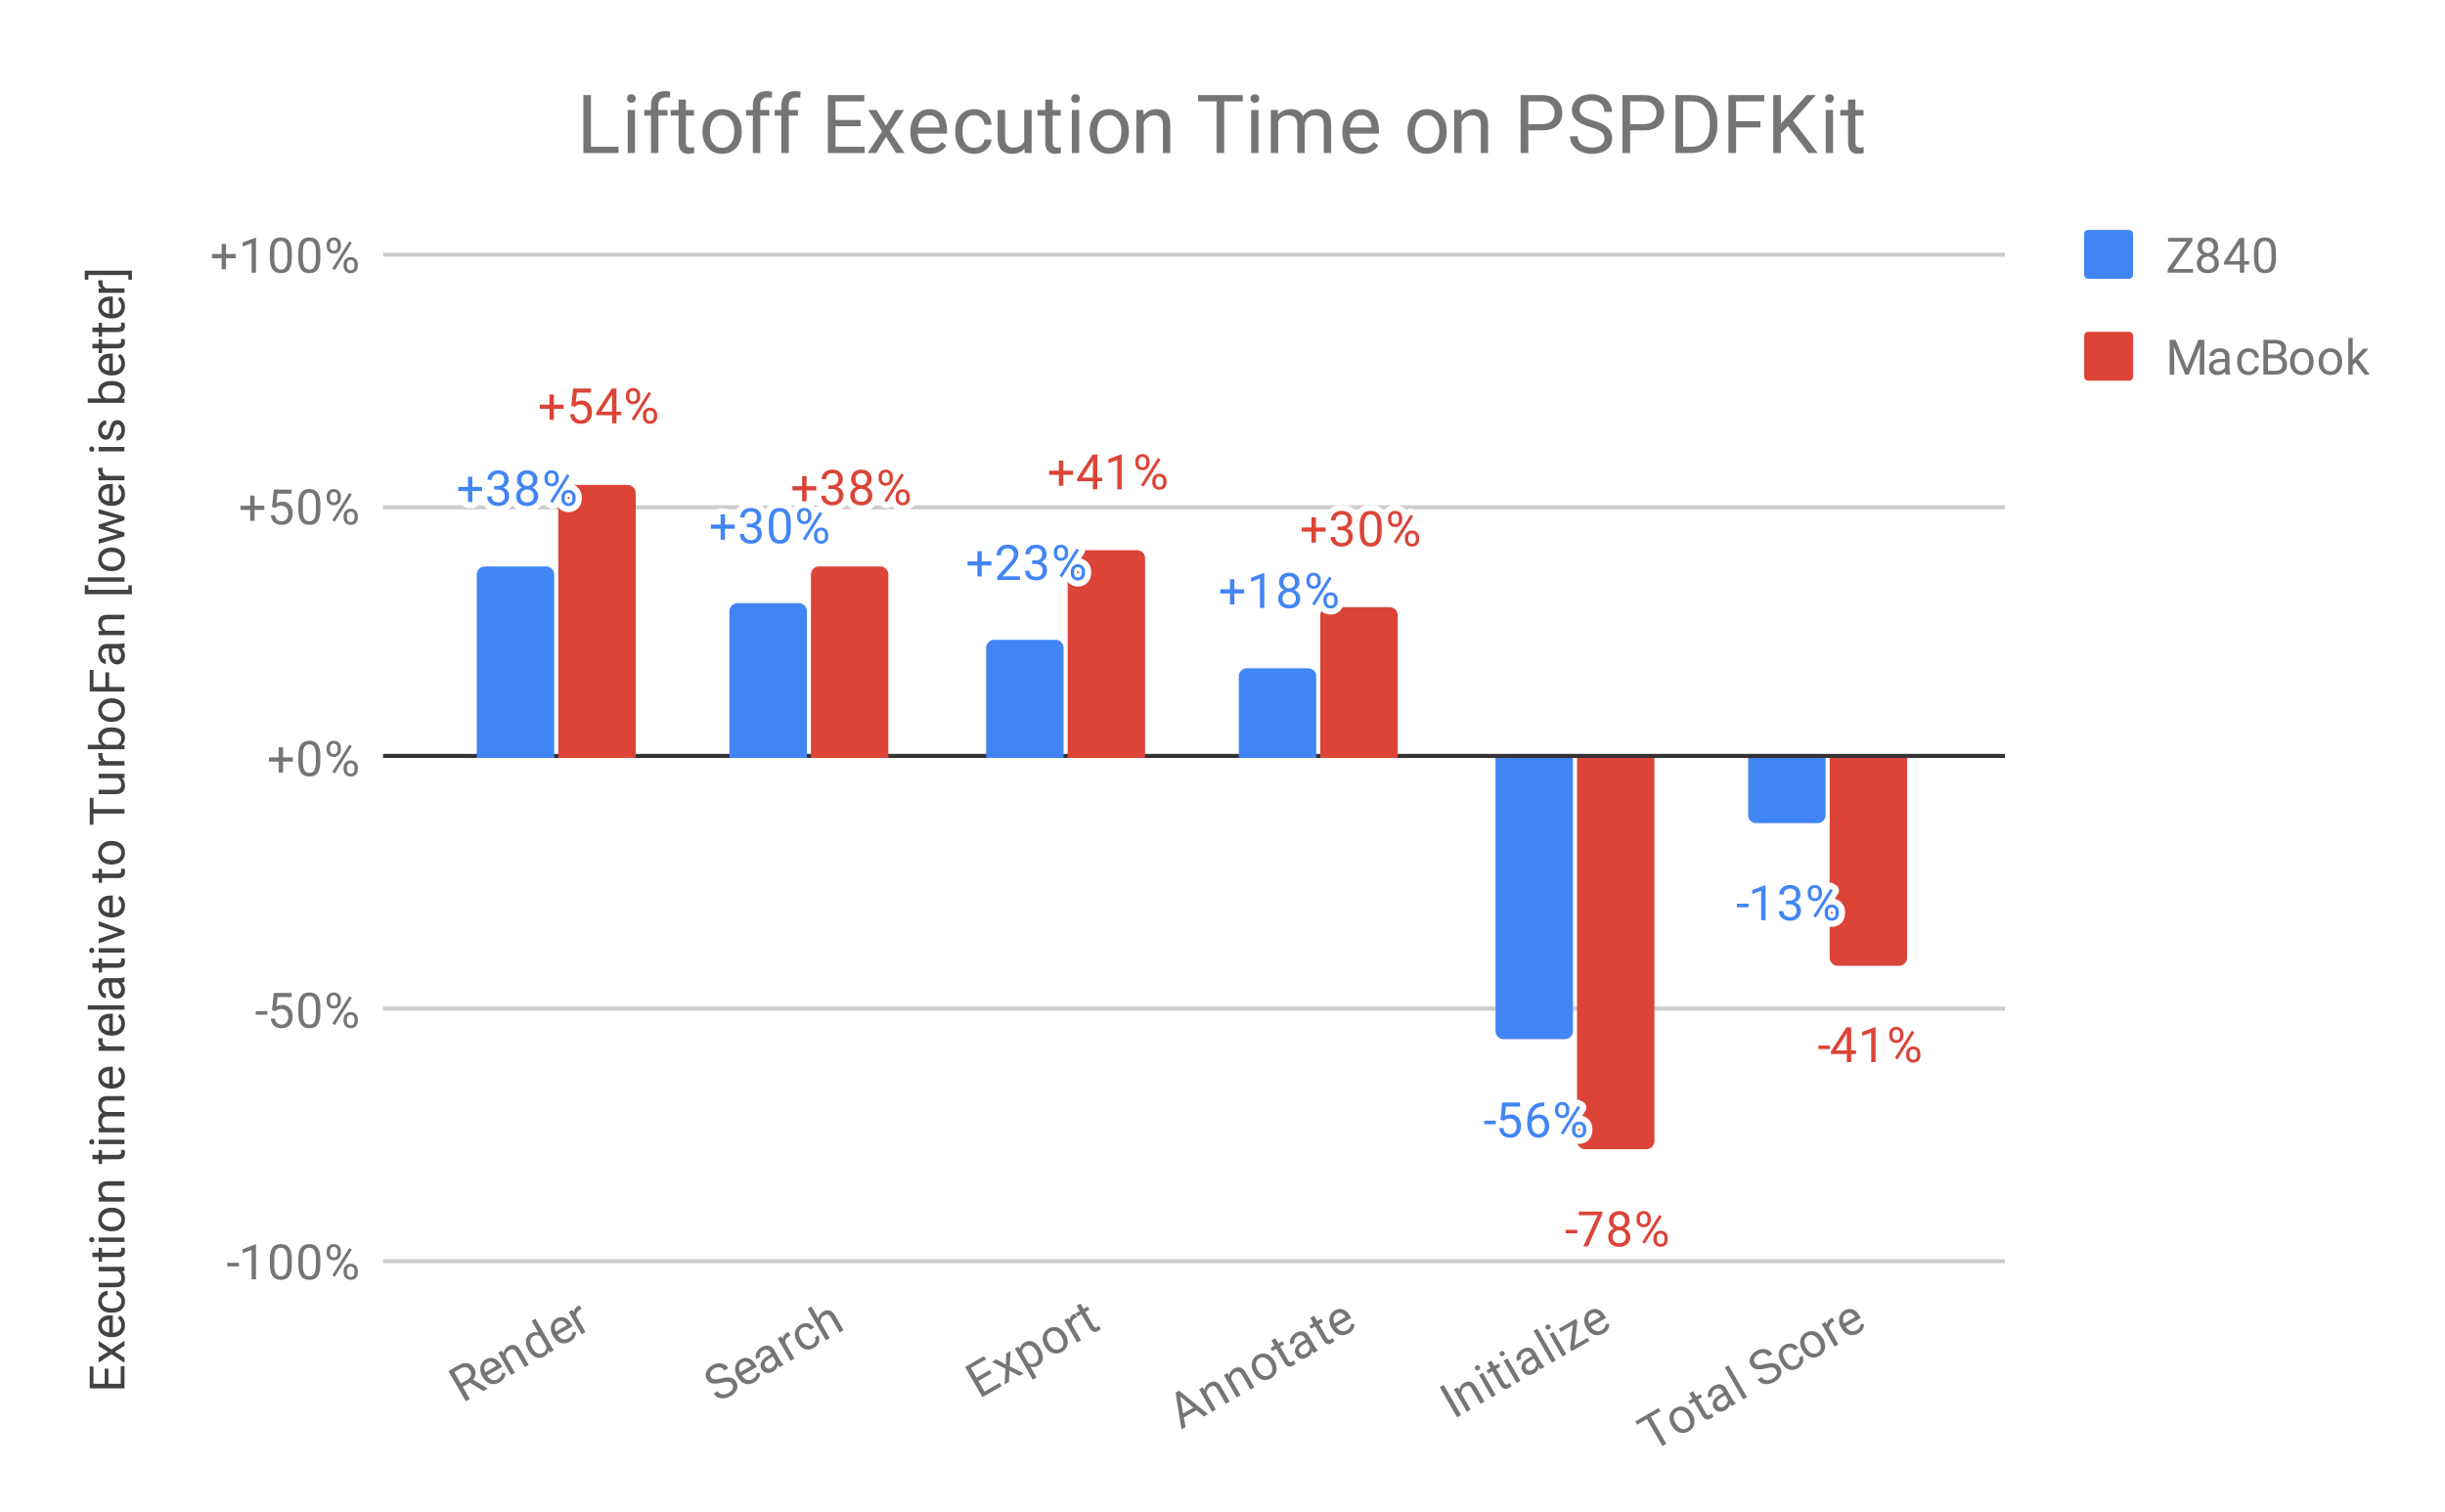 <svg fill="none" height="371" stroke-linecap="square" stroke-miterlimit="10" width="600" xmlns="http://www.w3.org/2000/svg" xmlns:xlink="http://www.w3.org/1999/xlink"><clipPath id="a"><path d="m94.55 62.417h397.064v247.038h-397.064z"/></clipPath><path d="m0 0h600v371h-600z" fill="#fff"/><path d="m0 0h600v371h-600z" fill="#fff"/><g stroke-linecap="butt"><path d="m94.5 309.5h397m-397-62h397" stroke="#ccc"/><path d="m94.5 185.5h397" stroke="#333"/><path d="m94.5 124.5h397m-397-62h397" stroke="#ccc"/></g><path clip-path="url(#a)" d="m136 186h-19v-45a2 2 0 0 1 2-2h15a2 2 0 0 1 2 2zm62 0h-19v-36a2 2 0 0 1 2-2h15a2 2 0 0 1 2 2zm63 0h-19v-27a2 2 0 0 1 2-2h15a2 2 0 0 1 2 2zm62 0h-19v-20a2 2 0 0 1 2-2h15a2 2 0 0 1 2 2zm63 0h-19v67a2 2 0 0 0 2 2h15a2 2 0 0 0 2-2zm62 0h-19v14a2 2 0 0 0 2 2h15a2 2 0 0 0 2-2z" fill="#4285f4"/><path clip-path="url(#a)" d="m156 186h-19v-65a2 2 0 0 1 2-2h15a2 2 0 0 1 2 2zm62 0h-19v-45a2 2 0 0 1 2-2h15a2 2 0 0 1 2 2zm63 0h-19v-49a2 2 0 0 1 2-2h15a2 2 0 0 1 2 2zm62 0h-19v-35a2 2 0 0 1 2-2h15a2 2 0 0 1 2 2zm63 0h-19v94a2 2 0 0 0 2 2h15a2 2 0 0 0 2-2zm62 0h-19v49a2 2 0 0 0 2 2h15a2 2 0 0 0 2-2z" fill="#db4437"/><path d="m115.922 119.48h2.39v1.032h-2.39v2.687h-1.078v-2.687h-2.39v-1.031h2.39v-2.485h1.078v2.485zm5.36-.218h.812q.781-.016 1.219-.406.437-.391.437-1.063 0-1.5-1.5-1.5-.703 0-1.125.406-.406.407-.406 1.063h-1.094q0-1.016.734-1.688.75-.671 1.891-.671 1.203 0 1.89.64.688.64.688 1.781 0 .563-.36 1.079-.359.515-.984.78.704.22 1.079.735.39.516.39 1.266 0 1.14-.75 1.828-.75.672-1.953.672-1.188 0-1.953-.656-.75-.657-.75-1.72h1.094q0 .673.437 1.079.438.406 1.188.406.78 0 1.187-.406.422-.422.422-1.188 0-.734-.453-1.125-.453-.406-1.328-.421h-.813v-.891zm10.609-1.516q0 .64-.344 1.14-.344.5-.906.782.656.281 1.047.844.39.547.39 1.25 0 1.094-.75 1.766-.734.656-1.953.656-1.234 0-1.984-.656-.735-.672-.735-1.766 0-.703.375-1.25.375-.563 1.047-.844-.562-.281-.89-.781-.329-.5-.329-1.14 0-1.079.688-1.704.687-.64 1.828-.64 1.125 0 1.813.64.703.625.703 1.703zm-.891 3.985q0-.72-.453-1.157-.453-.453-1.188-.453-.734 0-1.187.453-.438.438-.438 1.172 0 .719.438 1.14.437.407 1.203.407.75 0 1.188-.422.437-.422.437-1.14zm-1.625-5.438q-.64 0-1.047.406-.39.391-.39 1.079 0 .64.39 1.046.39.407 1.031.407.657 0 1.047-.407.39-.406.39-1.046 0-.657-.405-1.063-.407-.422-1.016-.422zm4.234.875q0-.766.485-1.266.5-.5 1.265-.5.782 0 1.266.5t.484 1.297v.422q0 .766-.5 1.266-.484.484-1.234.484-.766 0-1.266-.484-.5-.5-.5-1.313zm.813.453q0 .453.25.75.266.297.703.297.422 0 .672-.281.25-.297.25-.797v-.422q0-.453-.25-.75-.25-.312-.688-.312-.437 0-.687.312-.25.297-.25.766zm3.344 4.344q0-.766.484-1.25.5-.5 1.266-.5.765 0 1.25.5.5.484.5 1.297v.406q0 .766-.485 1.266-.484.5-1.25.5-.765 0-1.265-.485-.5-.5-.5-1.312zm.812.453q0 .469.25.766.266.297.703.297.422 0 .672-.282.25-.296.25-.796v-.438q0-.469-.266-.75-.25-.297-.671-.297-.422 0-.688.297-.25.281-.25.781zm-2.953 1-.625-.39 4.172-6.672.61.39z" stroke="#fff" stroke-linecap="round" stroke-linejoin="round" stroke-width="3"/><path d="m115.922 119.48h2.39v1.032h-2.39v2.687h-1.078v-2.687h-2.39v-1.031h2.39v-2.485h1.078v2.485zm5.36-.218h.812q.781-.016 1.219-.406.437-.391.437-1.063 0-1.5-1.5-1.5-.703 0-1.125.406-.406.407-.406 1.063h-1.094q0-1.016.734-1.688.75-.671 1.891-.671 1.203 0 1.89.64.688.64.688 1.781 0 .563-.36 1.079-.359.515-.984.78.704.22 1.079.735.39.516.39 1.266 0 1.14-.75 1.828-.75.672-1.953.672-1.188 0-1.953-.656-.75-.657-.75-1.72h1.094q0 .673.437 1.079.438.406 1.188.406.78 0 1.187-.406.422-.422.422-1.188 0-.734-.453-1.125-.453-.406-1.328-.421h-.813v-.891zm10.609-1.516q0 .64-.344 1.14-.344.5-.906.782.656.281 1.047.844.39.547.39 1.25 0 1.094-.75 1.766-.734.656-1.953.656-1.234 0-1.984-.656-.735-.672-.735-1.766 0-.703.375-1.25.375-.563 1.047-.844-.562-.281-.89-.781-.329-.5-.329-1.14 0-1.079.688-1.704.687-.64 1.828-.64 1.125 0 1.813.64.703.625.703 1.703zm-.891 3.985q0-.72-.453-1.157-.453-.453-1.188-.453-.734 0-1.187.453-.438.438-.438 1.172 0 .719.438 1.14.437.407 1.203.407.75 0 1.188-.422.437-.422.437-1.14zm-1.625-5.438q-.64 0-1.047.406-.39.391-.39 1.079 0 .64.39 1.046.39.407 1.031.407.657 0 1.047-.407.39-.406.39-1.046 0-.657-.405-1.063-.407-.422-1.016-.422zm4.234.875q0-.766.485-1.266.5-.5 1.265-.5.782 0 1.266.5t.484 1.297v.422q0 .766-.5 1.266-.484.484-1.234.484-.766 0-1.266-.484-.5-.5-.5-1.313zm.813.453q0 .453.25.75.266.297.703.297.422 0 .672-.281.25-.297.25-.797v-.422q0-.453-.25-.75-.25-.312-.688-.312-.437 0-.687.312-.25.297-.25.766zm3.344 4.344q0-.766.484-1.25.5-.5 1.266-.5.765 0 1.25.5.5.484.5 1.297v.406q0 .766-.485 1.266-.484.5-1.25.5-.765 0-1.265-.485-.5-.5-.5-1.312zm.812.453q0 .469.25.766.266.297.703.297.422 0 .672-.282.25-.296.25-.796v-.438q0-.469-.266-.75-.25-.297-.671-.297-.422 0-.688.297-.25.281-.25.781zm-2.953 1-.625-.39 4.172-6.672.61.39z" fill="#4285f4"/><path d="m177.922 128.725h2.39v1.031h-2.39v2.688h-1.078v-2.688h-2.39v-1.031h2.39v-2.484h1.078zm5.36-.219h.812q.781-.015 1.219-.406.437-.39.437-1.063 0-1.5-1.5-1.5-.703 0-1.125.407-.406.406-.406 1.062h-1.094q0-1.015.734-1.687.75-.672 1.891-.672 1.203 0 1.89.64.688.641.688 1.782 0 .562-.36 1.078-.359.515-.984.781.703.219 1.078.734.391.516.391 1.266 0 1.14-.75 1.828-.75.672-1.953.672-1.188 0-1.953-.656-.75-.656-.75-1.719h1.094q0 .672.437 1.078.438.406 1.188.406.78 0 1.187-.406.422-.422.422-1.187 0-.735-.453-1.125-.453-.407-1.328-.422h-.813v-.89zm10.78 1.156q0 1.907-.656 2.844-.64.922-2.031.922-1.36 0-2.016-.906-.656-.906-.687-2.719v-1.437q0-1.891.64-2.797.657-.922 2.047-.922 1.375 0 2.032.89.656.875.672 2.72v1.405zm-1.093-1.484q0-1.375-.39-2-.376-.64-1.22-.64-.828 0-1.218.64-.375.625-.375 1.922v1.734q0 1.375.39 2.047.406.656 1.219.656.797 0 1.188-.625.39-.625.406-1.953v-1.78zm2.64-1.766q0-.765.485-1.265.5-.5 1.265-.5.782 0 1.266.5t.484 1.297v.422q0 .765-.5 1.265-.484.485-1.234.485-.766 0-1.266-.485-.5-.5-.5-1.312zm.813.454q0 .453.25.75.266.296.703.296.422 0 .672-.28.25-.298.25-.798v-.422q0-.453-.25-.75-.25-.312-.688-.312-.437 0-.687.312-.25.297-.25.766zm3.344 4.343q0-.765.484-1.25.5-.5 1.266-.5.765 0 1.25.5.5.485.5 1.297v.406q0 .766-.485 1.266-.484.5-1.25.5-.765 0-1.265-.484-.5-.5-.5-1.313zm.812.453q0 .47.25.766.266.297.703.297.422 0 .672-.281.25-.297.25-.797v-.438q0-.468-.266-.75-.25-.297-.671-.297-.422 0-.688.297-.25.282-.25.782zm-2.953 1-.625-.39 4.172-6.672.61.39z" stroke="#fff" stroke-linecap="round" stroke-linejoin="round" stroke-width="3"/><path d="m177.922 128.725h2.39v1.031h-2.39v2.688h-1.078v-2.688h-2.39v-1.031h2.39v-2.484h1.078zm5.36-.219h.812q.781-.015 1.219-.406.437-.39.437-1.063 0-1.5-1.5-1.5-.703 0-1.125.407-.406.406-.406 1.062h-1.094q0-1.015.734-1.687.75-.672 1.891-.672 1.203 0 1.89.64.688.641.688 1.782 0 .562-.36 1.078-.359.515-.984.781.703.219 1.078.734.391.516.391 1.266 0 1.14-.75 1.828-.75.672-1.953.672-1.188 0-1.953-.656-.75-.656-.75-1.719h1.094q0 .672.437 1.078.438.406 1.188.406.78 0 1.187-.406.422-.422.422-1.187 0-.735-.453-1.125-.453-.407-1.328-.422h-.813v-.89zm10.78 1.156q0 1.907-.656 2.844-.64.922-2.031.922-1.36 0-2.016-.906-.656-.906-.687-2.719v-1.437q0-1.891.64-2.797.657-.922 2.047-.922 1.375 0 2.032.89.656.875.672 2.72v1.405zm-1.093-1.484q0-1.375-.39-2-.376-.64-1.22-.64-.828 0-1.218.64-.375.625-.375 1.922v1.734q0 1.375.39 2.047.406.656 1.219.656.797 0 1.188-.625.39-.625.406-1.953v-1.78zm2.64-1.766q0-.765.485-1.265.5-.5 1.265-.5.782 0 1.266.5t.484 1.297v.422q0 .765-.5 1.265-.484.485-1.234.485-.766 0-1.266-.485-.5-.5-.5-1.312zm.813.454q0 .453.25.75.266.296.703.296.422 0 .672-.28.25-.298.25-.798v-.422q0-.453-.25-.75-.25-.312-.688-.312-.437 0-.687.312-.25.297-.25.766zm3.344 4.343q0-.765.484-1.25.5-.5 1.266-.5.765 0 1.25.5.5.485.5 1.297v.406q0 .766-.485 1.266-.484.5-1.25.5-.765 0-1.265-.484-.5-.5-.5-1.313zm.812.453q0 .47.25.766.266.297.703.297.422 0 .672-.281.25-.297.25-.797v-.438q0-.468-.266-.75-.25-.297-.671-.297-.422 0-.688.297-.25.282-.25.782zm-2.953 1-.625-.39 4.172-6.672.61.39z" fill="#4285f4"/><path d="m240.922 137.737h2.39v1.032h-2.39v2.687h-1.078v-2.687h-2.39v-1.032h2.39v-2.484h1.078zm9.375 4.578h-5.594v-.78l2.953-3.282q.656-.75.906-1.203.25-.469.25-.969 0-.672-.406-1.094-.39-.437-1.078-.437-.797 0-1.25.469-.453.453-.453 1.28h-1.078q0-1.187.75-1.905.766-.735 2.031-.735 1.203 0 1.89.625.688.625.688 1.672 0 1.25-1.61 3l-2.28 2.469h4.28v.89zm2.984-4.796h.813q.781-.016 1.219-.407.437-.39.437-1.062 0-1.5-1.5-1.5-.703 0-1.125.406-.406.406-.406 1.063h-1.094q0-1.016.734-1.688.75-.672 1.891-.672 1.203 0 1.89.64.688.641.688 1.782 0 .563-.36 1.078-.359.516-.984.781.703.22 1.078.735.391.515.391 1.265 0 1.141-.75 1.829-.75.671-1.953.671-1.188 0-1.953-.656-.75-.656-.75-1.719h1.094q0 .672.437 1.079.438.406 1.188.406.78 0 1.187-.406.422-.422.422-1.188 0-.734-.453-1.125-.453-.406-1.328-.422h-.813zm5.328-2.094q0-.766.485-1.266.5-.5 1.265-.5.782 0 1.266.5t.484 1.297v.422q0 .766-.5 1.266-.484.484-1.234.484-.766 0-1.266-.484-.5-.5-.5-1.313zm.813.453q0 .453.25.75.265.297.703.297.422 0 .672-.281.25-.297.25-.797v-.422q0-.453-.25-.75-.25-.313-.688-.313-.437 0-.687.313-.25.297-.25.765zm3.344 4.344q0-.766.484-1.25.5-.5 1.266-.5.765 0 1.25.5.5.484.5 1.297v.406q0 .765-.485 1.265-.484.5-1.25.5-.765 0-1.265-.484-.5-.5-.5-1.312zm.812.453q0 .469.25.765.266.297.703.297.422 0 .672-.28.25-.298.25-.798v-.437q0-.469-.265-.75-.25-.297-.672-.297-.422 0-.688.297-.25.281-.25.781zm-2.953 1-.625-.39 4.172-6.673.61.391z" stroke="#fff" stroke-linecap="round" stroke-linejoin="round" stroke-width="3"/><path d="m240.922 137.737h2.39v1.032h-2.39v2.687h-1.078v-2.687h-2.39v-1.032h2.39v-2.484h1.078zm9.375 4.578h-5.594v-.78l2.953-3.282q.656-.75.906-1.203.25-.469.25-.969 0-.672-.406-1.094-.39-.437-1.078-.437-.797 0-1.25.469-.453.453-.453 1.28h-1.078q0-1.187.75-1.905.766-.735 2.031-.735 1.203 0 1.89.625.688.625.688 1.672 0 1.25-1.61 3l-2.28 2.469h4.28v.89zm2.984-4.796h.813q.781-.016 1.219-.407.437-.39.437-1.062 0-1.5-1.5-1.5-.703 0-1.125.406-.406.406-.406 1.063h-1.094q0-1.016.734-1.688.75-.672 1.891-.672 1.203 0 1.89.64.688.641.688 1.782 0 .563-.36 1.078-.359.516-.984.781.703.22 1.078.735.391.515.391 1.265 0 1.141-.75 1.829-.75.671-1.953.671-1.188 0-1.953-.656-.75-.656-.75-1.719h1.094q0 .672.437 1.079.438.406 1.188.406.78 0 1.187-.406.422-.422.422-1.188 0-.734-.453-1.125-.453-.406-1.328-.422h-.813zm5.328-2.094q0-.766.485-1.266.5-.5 1.265-.5.782 0 1.266.5t.484 1.297v.422q0 .766-.5 1.266-.484.484-1.234.484-.766 0-1.266-.484-.5-.5-.5-1.313zm.813.453q0 .453.25.75.265.297.703.297.422 0 .672-.281.25-.297.25-.797v-.422q0-.453-.25-.75-.25-.313-.688-.313-.437 0-.687.313-.25.297-.25.765zm3.344 4.344q0-.766.484-1.25.5-.5 1.266-.5.765 0 1.25.5.5.484.5 1.297v.406q0 .765-.485 1.265-.484.5-1.25.5-.765 0-1.265-.484-.5-.5-.5-1.312zm.812.453q0 .469.25.765.266.297.703.297.422 0 .672-.28.25-.298.25-.798v-.437q0-.469-.265-.75-.25-.297-.672-.297-.422 0-.688.297-.25.281-.25.781zm-2.953 1-.625-.39 4.172-6.673.61.391z" fill="#4285f4"/><path d="m302.922 144.612h2.39v1.031h-2.39v2.688h-1.078v-2.688h-2.39v-1.031h2.39v-2.484h1.078zm7.344 4.578h-1.079v-7.219l-2.187.797v-.984l3.11-1.172h.156zm8.625-6.312q0 .64-.344 1.14-.344.5-.906.781.656.282 1.046.844.391.547.391 1.25 0 1.094-.75 1.766-.734.656-1.953.656-1.234 0-1.984-.656-.735-.672-.735-1.766 0-.703.375-1.25.375-.562 1.047-.844-.562-.28-.89-.78-.329-.5-.329-1.141 0-1.079.688-1.704.687-.64 1.828-.64 1.125 0 1.813.64.703.625.703 1.704zm-.891 3.984q0-.719-.453-1.156-.453-.453-1.188-.453-.734 0-1.187.453-.438.437-.438 1.172 0 .718.438 1.14.437.406 1.203.406.75 0 1.188-.421.437-.422.437-1.141zm-1.625-5.438q-.64 0-1.047.407-.39.39-.39 1.078 0 .64.39 1.047.39.406 1.031.406.657 0 1.047-.406.39-.407.39-1.047 0-.656-.405-1.063-.407-.422-1.016-.422zm4.234.875q0-.765.485-1.265.5-.5 1.265-.5.782 0 1.266.5t.484 1.297v.422q0 .765-.5 1.265-.484.485-1.234.485-.766 0-1.266-.485-.5-.5-.5-1.312zm.813.454q0 .453.25.75.265.296.703.296.422 0 .672-.28.25-.298.25-.798v-.422q0-.453-.25-.75-.25-.312-.688-.312-.437 0-.687.312-.25.297-.25.766zm3.344 4.343q0-.765.484-1.25.5-.5 1.266-.5.765 0 1.25.5.5.485.5 1.297v.406q0 .766-.485 1.266-.484.5-1.25.5-.765 0-1.265-.484-.5-.5-.5-1.313zm.812.453q0 .47.25.766.266.297.703.297.422 0 .672-.281.25-.297.25-.797v-.438q0-.468-.265-.75-.25-.297-.672-.297-.422 0-.688.297-.25.282-.25.782zm-2.953 1-.625-.39 4.172-6.672.61.39z" stroke="#fff" stroke-linecap="round" stroke-linejoin="round" stroke-width="3"/><path d="m302.922 144.612h2.39v1.031h-2.39v2.688h-1.078v-2.688h-2.39v-1.031h2.39v-2.484h1.078zm7.344 4.578h-1.079v-7.219l-2.187.797v-.984l3.11-1.172h.156zm8.625-6.312q0 .64-.344 1.14-.344.5-.906.781.656.282 1.046.844.391.547.391 1.25 0 1.094-.75 1.766-.734.656-1.953.656-1.234 0-1.984-.656-.735-.672-.735-1.766 0-.703.375-1.25.375-.562 1.047-.844-.562-.28-.89-.78-.329-.5-.329-1.141 0-1.079.688-1.704.687-.64 1.828-.64 1.125 0 1.813.64.703.625.703 1.704zm-.891 3.984q0-.719-.453-1.156-.453-.453-1.188-.453-.734 0-1.187.453-.438.437-.438 1.172 0 .718.438 1.14.437.406 1.203.406.75 0 1.188-.421.437-.422.437-1.141zm-1.625-5.438q-.64 0-1.047.407-.39.39-.39 1.078 0 .64.39 1.047.39.406 1.031.406.657 0 1.047-.406.39-.407.39-1.047 0-.656-.405-1.063-.407-.422-1.016-.422zm4.234.875q0-.765.485-1.265.5-.5 1.265-.5.782 0 1.266.5t.484 1.297v.422q0 .765-.5 1.265-.484.485-1.234.485-.766 0-1.266-.485-.5-.5-.5-1.312zm.813.454q0 .453.25.75.265.296.703.296.422 0 .672-.28.25-.298.25-.798v-.422q0-.453-.25-.75-.25-.312-.688-.312-.437 0-.687.312-.25.297-.25.766zm3.344 4.343q0-.765.484-1.25.5-.5 1.266-.5.765 0 1.25.5.5.485.5 1.297v.406q0 .766-.485 1.266-.484.5-1.25.5-.765 0-1.265-.484-.5-.5-.5-1.313zm.812.453q0 .47.25.766.266.297.703.297.422 0 .672-.281.25-.297.25-.797v-.438q0-.468-.265-.75-.25-.297-.672-.297-.422 0-.688.297-.25.282-.25.782zm-2.953 1-.625-.39 4.172-6.672.61.39z" fill="#4285f4"/><path d="m367.078 275.889h-2.86v-.875h2.86zm1.125-1.094.438-4.25h4.375v1h-3.454l-.265 2.328q.64-.375 1.437-.375 1.157 0 1.844.781.688.766.688 2.078 0 1.313-.72 2.079-.702.765-1.983.765-1.125 0-1.844-.625-.719-.64-.813-1.75h1.016q.11.735.531 1.11.422.375 1.11.375.75 0 1.187-.516.438-.516.438-1.422 0-.86-.47-1.375-.468-.516-1.25-.516-.702 0-1.109.297l-.28.235-.876-.22zm10.766-4.25v.906h-.203q-1.266.031-2.016.766-.75.719-.875 2.031.688-.766 1.844-.766 1.11 0 1.781.782.672.78.672 2.03 0 1.313-.719 2.11-.719.797-1.937.797-1.22 0-1.985-.937-.75-.953-.75-2.438v-.406q0-2.36 1-3.61t2.985-1.265zm-1.422 3.844q-.563 0-1.031.328-.47.328-.657.844v.39q0 1.063.47 1.703.483.64 1.187.64.734 0 1.156-.53.422-.547.422-1.422 0-.875-.422-1.406-.422-.547-1.125-.547zm4.062-2.203q0-.766.485-1.266.5-.5 1.265-.5.782 0 1.266.5t.484 1.297v.422q0 .765-.5 1.265-.484.485-1.234.485-.766 0-1.266-.485-.5-.5-.5-1.312zm.813.453q0 .453.25.75.265.297.703.297.422 0 .672-.282.25-.297.25-.797v-.421q0-.454-.25-.75-.25-.313-.688-.313-.437 0-.687.313-.25.296-.25.765zm3.344 4.343q0-.765.484-1.25.5-.5 1.266-.5.765 0 1.25.5.5.485.5 1.297v.407q0 .765-.485 1.265-.484.5-1.25.5-.765 0-1.265-.484-.5-.5-.5-1.313zm.812.454q0 .468.25.765.266.297.703.297.422 0 .672-.281.25-.297.25-.797v-.438q0-.468-.265-.75-.25-.296-.672-.296-.422 0-.688.296-.25.282-.25.782zm-2.953 1-.625-.391 4.172-6.672.61.39z" stroke="#fff" stroke-linecap="round" stroke-linejoin="round" stroke-width="3"/><path d="m367.078 275.889h-2.86v-.875h2.86zm1.125-1.094.438-4.25h4.375v1h-3.454l-.265 2.328q.64-.375 1.437-.375 1.157 0 1.844.781.688.766.688 2.078 0 1.313-.72 2.079-.702.765-1.983.765-1.125 0-1.844-.625-.719-.64-.813-1.75h1.016q.11.735.531 1.11.422.375 1.11.375.75 0 1.187-.516.438-.516.438-1.422 0-.86-.47-1.375-.468-.516-1.25-.516-.702 0-1.109.297l-.28.235-.876-.22zm10.766-4.25v.906h-.203q-1.266.031-2.016.766-.75.719-.875 2.031.688-.766 1.844-.766 1.11 0 1.781.782.672.78.672 2.03 0 1.313-.719 2.11-.719.797-1.937.797-1.22 0-1.985-.937-.75-.953-.75-2.438v-.406q0-2.36 1-3.61t2.985-1.265zm-1.422 3.844q-.563 0-1.031.328-.47.328-.657.844v.39q0 1.063.47 1.703.483.64 1.187.64.734 0 1.156-.53.422-.547.422-1.422 0-.875-.422-1.406-.422-.547-1.125-.547zm4.062-2.203q0-.766.485-1.266.5-.5 1.265-.5.782 0 1.266.5t.484 1.297v.422q0 .765-.5 1.265-.484.485-1.234.485-.766 0-1.266-.485-.5-.5-.5-1.312zm.813.453q0 .453.25.75.265.297.703.297.422 0 .672-.282.25-.297.25-.797v-.421q0-.454-.25-.75-.25-.313-.688-.313-.437 0-.687.313-.25.296-.25.765zm3.344 4.343q0-.765.484-1.25.5-.5 1.266-.5.765 0 1.25.5.5.485.5 1.297v.407q0 .765-.485 1.265-.484.5-1.25.5-.765 0-1.265-.484-.5-.5-.5-1.313zm.812.454q0 .468.25.765.266.297.703.297.422 0 .672-.281.25-.297.25-.797v-.438q0-.468-.265-.75-.25-.296-.672-.296-.422 0-.688.296-.25.282-.25.782zm-2.953 1-.625-.391 4.172-6.672.61.39z" fill="#4285f4"/><path d="m429.078 222.635h-2.86v-.875h2.86zm4.188 3.188h-1.079v-7.22l-2.187.798v-.985l3.11-1.172h.156zm5.015-4.797h.813q.781-.016 1.219-.407.437-.39.437-1.062 0-1.5-1.5-1.5-.703 0-1.125.406-.406.406-.406 1.063h-1.094q0-1.016.734-1.688.75-.672 1.891-.672 1.203 0 1.89.64.688.642.688 1.782 0 .563-.36 1.078-.359.516-.984.782.704.218 1.079.734.39.516.39 1.266 0 1.14-.75 1.828-.75.672-1.953.672-1.188 0-1.953-.657-.75-.656-.75-1.718h1.094q0 .671.437 1.078.438.406 1.188.406.78 0 1.187-.406.422-.422.422-1.188 0-.734-.453-1.125-.453-.406-1.328-.422h-.813zm5.328-2.094q0-.766.485-1.266.5-.5 1.265-.5.782 0 1.266.5t.484 1.297v.422q0 .766-.5 1.266-.484.484-1.234.484-.766 0-1.266-.484-.5-.5-.5-1.313zm.813.453q0 .453.25.75.265.297.703.297.422 0 .672-.281.25-.297.25-.797v-.422q0-.453-.25-.75-.25-.313-.688-.313-.437 0-.687.313-.25.297-.25.766zm3.344 4.344q0-.766.484-1.25.5-.5 1.266-.5.765 0 1.25.5.5.484.5 1.297v.406q0 .766-.485 1.266-.484.5-1.25.5-.765 0-1.265-.485-.5-.5-.5-1.312zm.812.453q0 .469.25.766.266.296.703.296.422 0 .672-.28.25-.298.25-.798v-.437q0-.469-.265-.75-.25-.297-.672-.297-.422 0-.688.297-.25.281-.25.781zm-2.953 1-.625-.39 4.172-6.673.61.391z" stroke="#fff" stroke-linecap="round" stroke-linejoin="round" stroke-width="3"/><path d="m429.078 222.635h-2.86v-.875h2.86zm4.188 3.188h-1.079v-7.22l-2.187.798v-.985l3.11-1.172h.156zm5.015-4.797h.813q.781-.016 1.219-.407.437-.39.437-1.062 0-1.5-1.5-1.5-.703 0-1.125.406-.406.406-.406 1.063h-1.094q0-1.016.734-1.688.75-.672 1.891-.672 1.203 0 1.89.64.688.642.688 1.782 0 .563-.36 1.078-.359.516-.984.782.704.218 1.079.734.39.516.39 1.266 0 1.14-.75 1.828-.75.672-1.953.672-1.188 0-1.953-.657-.75-.656-.75-1.718h1.094q0 .671.437 1.078.438.406 1.188.406.78 0 1.187-.406.422-.422.422-1.188 0-.734-.453-1.125-.453-.406-1.328-.422h-.813zm5.328-2.094q0-.766.485-1.266.5-.5 1.265-.5.782 0 1.266.5t.484 1.297v.422q0 .766-.5 1.266-.484.484-1.234.484-.766 0-1.266-.484-.5-.5-.5-1.313zm.813.453q0 .453.25.75.265.297.703.297.422 0 .672-.281.25-.297.25-.797v-.422q0-.453-.25-.75-.25-.313-.688-.313-.437 0-.687.313-.25.297-.25.766zm3.344 4.344q0-.766.484-1.25.5-.5 1.266-.5.765 0 1.25.5.5.484.5 1.297v.406q0 .766-.485 1.266-.484.5-1.25.5-.765 0-1.265-.485-.5-.5-.5-1.312zm.812.453q0 .469.25.766.266.296.703.296.422 0 .672-.28.25-.298.25-.798v-.437q0-.469-.265-.75-.25-.297-.672-.297-.422 0-.688.297-.25.281-.25.781zm-2.953 1-.625-.39 4.172-6.673.61.391z" fill="#4285f4"/><path d="m135.922 99.3h2.39v1.032h-2.39v2.687h-1.078v-2.687h-2.39v-1.032h2.39v-2.484h1.078zm4.281.297.438-4.25h4.375v1h-3.453l-.266 2.328q.64-.375 1.437-.375 1.157 0 1.844.782.688.765.688 2.078 0 1.312-.72 2.078-.702.766-1.983.766-1.125 0-1.844-.625-.719-.641-.813-1.75h1.016q.11.734.531 1.109.422.375 1.11.375.75 0 1.187-.516.438-.515.438-1.422 0-.859-.47-1.375-.468-.515-1.25-.515-.702 0-1.109.297l-.28.234zm11.078 1.422h1.188v.875h-1.188v1.985h-1.078v-1.985h-3.89v-.64l3.812-5.907h1.156zm-3.734 0h2.656v-4.187l-.14.234zm6.062-4.031q0-.766.485-1.266.5-.5 1.265-.5.782 0 1.266.5t.484 1.297v.422q0 .766-.5 1.266-.484.484-1.234.484-.766 0-1.266-.484-.5-.5-.5-1.313zm.813.453q0 .453.25.75.266.297.703.297.422 0 .672-.281.25-.297.25-.797v-.422q0-.453-.25-.75-.25-.313-.688-.313-.437 0-.687.313-.25.297-.25.766zm3.344 4.344q0-.766.484-1.25.5-.5 1.266-.5.765 0 1.25.5.5.484.5 1.297v.406q0 .766-.485 1.266-.484.5-1.25.5-.765 0-1.265-.485-.5-.5-.5-1.312zm.812.453q0 .469.25.766.266.296.703.296.422 0 .672-.28.25-.298.25-.798v-.437q0-.469-.266-.75-.25-.297-.671-.297-.422 0-.688.297-.25.281-.25.781zm-2.953 1-.625-.39 4.172-6.673.61.391z" stroke="#fff" stroke-linecap="round" stroke-linejoin="round" stroke-width="3"/><path d="m135.922 99.3h2.39v1.032h-2.39v2.687h-1.078v-2.687h-2.39v-1.032h2.39v-2.484h1.078zm4.281.297.438-4.25h4.375v1h-3.453l-.266 2.328q.64-.375 1.437-.375 1.157 0 1.844.782.688.765.688 2.078 0 1.312-.72 2.078-.702.766-1.983.766-1.125 0-1.844-.625-.719-.641-.813-1.75h1.016q.11.734.531 1.109.422.375 1.11.375.75 0 1.187-.516.438-.515.438-1.422 0-.859-.47-1.375-.468-.515-1.25-.515-.702 0-1.109.297l-.28.234zm11.078 1.422h1.188v.875h-1.188v1.985h-1.078v-1.985h-3.89v-.64l3.812-5.907h1.156zm-3.734 0h2.656v-4.187l-.14.234zm6.062-4.031q0-.766.485-1.266.5-.5 1.265-.5.782 0 1.266.5t.484 1.297v.422q0 .766-.5 1.266-.484.484-1.234.484-.766 0-1.266-.484-.5-.5-.5-1.313zm.813.453q0 .453.25.75.266.297.703.297.422 0 .672-.281.25-.297.25-.797v-.422q0-.453-.25-.75-.25-.313-.688-.313-.437 0-.687.313-.25.297-.25.766zm3.344 4.344q0-.766.484-1.25.5-.5 1.266-.5.765 0 1.25.5.5.484.5 1.297v.406q0 .766-.485 1.266-.484.5-1.25.5-.765 0-1.265-.485-.5-.5-.5-1.312zm.812.453q0 .469.25.766.266.296.703.296.422 0 .672-.28.25-.298.25-.798v-.437q0-.469-.266-.75-.25-.297-.671-.297-.422 0-.688.297-.25.281-.25.781zm-2.953 1-.625-.39 4.172-6.673.61.391z" fill="#db4437"/><path d="m197.922 119.316h2.39v1.031h-2.39v2.688h-1.078v-2.688h-2.39v-1.031h2.39v-2.485h1.078zm5.36-.219h.812q.781-.016 1.219-.406.437-.39.437-1.063 0-1.5-1.5-1.5-.703 0-1.125.407-.406.406-.406 1.062h-1.094q0-1.016.734-1.687.75-.672 1.891-.672 1.203 0 1.89.64.688.641.688 1.782 0 .562-.36 1.078-.359.515-.984.781.703.219 1.078.734.391.516.391 1.266 0 1.14-.75 1.828-.75.672-1.953.672-1.188 0-1.953-.656-.75-.657-.75-1.719h1.094q0 .672.437 1.078.438.406 1.188.406.78 0 1.187-.406.422-.422.422-1.187 0-.735-.453-1.125-.453-.407-1.328-.422h-.813v-.89zm10.609-1.516q0 .641-.344 1.141t-.906.781q.656.282 1.047.844.39.547.39 1.25 0 1.094-.75 1.766-.734.656-1.953.656-1.234 0-1.984-.656-.735-.672-.735-1.766 0-.703.375-1.25.375-.562 1.047-.844-.562-.28-.89-.78-.329-.5-.329-1.142 0-1.078.688-1.703.687-.64 1.828-.64 1.125 0 1.813.64.703.625.703 1.703zm-.891 3.985q0-.719-.453-1.156-.453-.454-1.188-.454-.734 0-1.187.454-.438.437-.438 1.171 0 .72.438 1.141.437.406 1.203.406.75 0 1.188-.422.437-.421.437-1.14zm-1.625-5.438q-.64 0-1.047.407-.39.39-.39 1.078 0 .64.39 1.047.39.406 1.031.406.657 0 1.047-.406.39-.407.39-1.047 0-.657-.405-1.063-.407-.422-1.016-.422zm4.234.875q0-.765.485-1.265.5-.5 1.265-.5.782 0 1.266.5t.484 1.297v.421q0 .766-.5 1.266-.484.484-1.234.484-.766 0-1.266-.484-.5-.5-.5-1.312zm.813.453q0 .454.25.75.266.297.703.297.422 0 .672-.28.25-.298.25-.798v-.422q0-.453-.25-.75-.25-.312-.688-.312-.437 0-.687.312-.25.297-.25.766zm3.344 4.344q0-.765.484-1.25.5-.5 1.266-.5.765 0 1.25.5.5.485.5 1.297v.406q0 .766-.485 1.266-.484.5-1.25.5-.765 0-1.265-.484-.5-.5-.5-1.313zm.812.453q0 .47.25.766.266.297.703.297.422 0 .672-.281.25-.297.25-.797v-.438q0-.469-.266-.75-.25-.297-.671-.297-.422 0-.688.297-.25.281-.25.781zm-2.953 1-.625-.39 4.172-6.672.61.39z" stroke="#fff" stroke-linecap="round" stroke-linejoin="round" stroke-width="3"/><path d="m197.922 119.316h2.39v1.031h-2.39v2.688h-1.078v-2.688h-2.39v-1.031h2.39v-2.485h1.078zm5.36-.219h.812q.781-.016 1.219-.406.437-.39.437-1.063 0-1.5-1.5-1.5-.703 0-1.125.407-.406.406-.406 1.062h-1.094q0-1.016.734-1.687.75-.672 1.891-.672 1.203 0 1.89.64.688.641.688 1.782 0 .562-.36 1.078-.359.515-.984.781.703.219 1.078.734.391.516.391 1.266 0 1.14-.75 1.828-.75.672-1.953.672-1.188 0-1.953-.656-.75-.657-.75-1.719h1.094q0 .672.437 1.078.438.406 1.188.406.78 0 1.187-.406.422-.422.422-1.187 0-.735-.453-1.125-.453-.407-1.328-.422h-.813v-.89zm10.609-1.516q0 .641-.344 1.141t-.906.781q.656.282 1.047.844.39.547.39 1.25 0 1.094-.75 1.766-.734.656-1.953.656-1.234 0-1.984-.656-.735-.672-.735-1.766 0-.703.375-1.25.375-.562 1.047-.844-.562-.28-.89-.78-.329-.5-.329-1.142 0-1.078.688-1.703.687-.64 1.828-.64 1.125 0 1.813.64.703.625.703 1.703zm-.891 3.985q0-.719-.453-1.156-.453-.454-1.188-.454-.734 0-1.187.454-.438.437-.438 1.171 0 .72.438 1.141.437.406 1.203.406.75 0 1.188-.422.437-.421.437-1.14zm-1.625-5.438q-.64 0-1.047.407-.39.39-.39 1.078 0 .64.39 1.047.39.406 1.031.406.657 0 1.047-.406.39-.407.39-1.047 0-.657-.405-1.063-.407-.422-1.016-.422zm4.234.875q0-.765.485-1.265.5-.5 1.265-.5.782 0 1.266.5t.484 1.297v.421q0 .766-.5 1.266-.484.484-1.234.484-.766 0-1.266-.484-.5-.5-.5-1.312zm.813.453q0 .454.25.75.266.297.703.297.422 0 .672-.28.25-.298.25-.798v-.422q0-.453-.25-.75-.25-.312-.688-.312-.437 0-.687.312-.25.297-.25.766zm3.344 4.344q0-.765.484-1.25.5-.5 1.266-.5.765 0 1.25.5.5.485.5 1.297v.406q0 .766-.485 1.266-.484.5-1.25.5-.765 0-1.265-.484-.5-.5-.5-1.313zm.812.453q0 .47.25.766.266.297.703.297.422 0 .672-.281.25-.297.25-.797v-.438q0-.469-.266-.75-.25-.297-.671-.297-.422 0-.688.297-.25.281-.25.781zm-2.953 1-.625-.39 4.172-6.672.61.39z" fill="#db4437"/><path d="m260.922 115.497h2.39v1.031h-2.39v2.688h-1.078v-2.688h-2.39v-1.031h2.39v-2.485h1.078zm8.36 1.719h1.187v.875h-1.188v1.984h-1.078v-1.984h-3.89v-.641l3.812-5.906h1.156v5.672zm-3.735 0h2.656v-4.188l-.14.234zm9.719 2.859h-1.079v-7.219l-2.187.797v-.984l3.11-1.172h.156zm3.343-6.89q0-.766.485-1.266.5-.5 1.265-.5.782 0 1.266.5t.484 1.297v.421q0 .766-.5 1.266-.484.484-1.234.484-.766 0-1.266-.484-.5-.5-.5-1.312v-.407zm.813.452q0 .454.25.75.265.297.703.297.422 0 .672-.28.25-.298.25-.798v-.422q0-.453-.25-.75-.25-.312-.688-.312-.437 0-.687.312-.25.297-.25.766zm3.344 4.344q0-.765.484-1.25.5-.5 1.266-.5.765 0 1.25.5.5.485.5 1.297v.406q0 .766-.485 1.266-.484.5-1.25.5-.765 0-1.265-.484-.5-.5-.5-1.313zm.812.453q0 .47.25.766.266.297.703.297.422 0 .672-.281.25-.297.25-.797v-.438q0-.469-.265-.75-.25-.297-.672-.297-.422 0-.688.297-.25.281-.25.781zm-2.953 1-.625-.39 4.172-6.672.61.39z" stroke="#fff" stroke-linecap="round" stroke-linejoin="round" stroke-width="3"/><path d="m260.922 115.497h2.39v1.031h-2.39v2.688h-1.078v-2.688h-2.39v-1.031h2.39v-2.485h1.078zm8.36 1.719h1.187v.875h-1.188v1.984h-1.078v-1.984h-3.89v-.641l3.812-5.906h1.156v5.672zm-3.735 0h2.656v-4.188l-.14.234zm9.719 2.859h-1.079v-7.219l-2.187.797v-.984l3.11-1.172h.156zm3.343-6.89q0-.766.485-1.266.5-.5 1.265-.5.782 0 1.266.5t.484 1.297v.421q0 .766-.5 1.266-.484.484-1.234.484-.766 0-1.266-.484-.5-.5-.5-1.312v-.407zm.813.452q0 .454.25.75.265.297.703.297.422 0 .672-.28.25-.298.25-.798v-.422q0-.453-.25-.75-.25-.312-.688-.312-.437 0-.687.312-.25.297-.25.766zm3.344 4.344q0-.765.484-1.25.5-.5 1.266-.5.765 0 1.25.5.5.485.5 1.297v.406q0 .766-.485 1.266-.484.5-1.25.5-.765 0-1.265-.484-.5-.5-.5-1.313zm.812.453q0 .47.25.766.266.297.703.297.422 0 .672-.281.25-.297.25-.797v-.438q0-.469-.265-.75-.25-.297-.672-.297-.422 0-.688.297-.25.281-.25.781zm-2.953 1-.625-.39 4.172-6.672.61.39z" fill="#db4437"/><path d="m322.922 129.44h2.39v1.032h-2.39v2.687h-1.078v-2.687h-2.39v-1.032h2.39v-2.484h1.078zm5.36-.218h.812q.781-.016 1.219-.407.437-.39.437-1.062 0-1.5-1.5-1.5-.703 0-1.125.406-.406.406-.406 1.063h-1.094q0-1.016.734-1.688.75-.672 1.891-.672 1.203 0 1.89.64.688.641.688 1.782 0 .563-.36 1.078-.359.516-.984.781.704.22 1.079.735.39.515.39 1.265 0 1.141-.75 1.829-.75.671-1.953.671-1.188 0-1.953-.656-.75-.656-.75-1.719h1.094q0 .672.437 1.079.438.406 1.188.406.78 0 1.187-.406.422-.422.422-1.188 0-.734-.453-1.125-.453-.406-1.328-.422h-.813v-.89zm10.78 1.156q0 1.906-.656 2.844-.64.921-2.031.921-1.36 0-2.016-.906-.656-.906-.687-2.719v-1.437q0-1.89.64-2.797.657-.922 2.047-.922 1.375 0 2.032.89.656.876.671 2.72zm-1.093-1.485q0-1.375-.39-2-.376-.64-1.22-.64-.828 0-1.218.64-.375.625-.375 1.922v1.735q0 1.375.39 2.047.406.656 1.219.656.797 0 1.188-.625.39-.625.406-1.953zm2.64-1.765q0-.766.485-1.266.5-.5 1.265-.5.782 0 1.266.5t.484 1.297v.422q0 .766-.5 1.266-.484.484-1.234.484-.766 0-1.266-.484-.5-.5-.5-1.313zm.813.453q0 .453.25.75.265.297.703.297.422 0 .672-.281.25-.297.25-.797v-.422q0-.453-.25-.75-.25-.313-.688-.313-.437 0-.687.313-.25.297-.25.765zm3.344 4.344q0-.766.484-1.25.5-.5 1.266-.5.765 0 1.25.5.5.484.5 1.297v.406q0 .765-.485 1.265-.484.5-1.25.5-.765 0-1.265-.484-.5-.5-.5-1.312zm.812.453q0 .469.25.765.266.297.703.297.422 0 .672-.28.25-.298.25-.798v-.437q0-.469-.265-.75-.25-.297-.672-.297-.422 0-.688.297-.25.281-.25.781zm-2.953 1-.625-.39 4.172-6.673.61.391z" stroke="#fff" stroke-linecap="round" stroke-linejoin="round" stroke-width="3"/><path d="m322.922 129.44h2.39v1.032h-2.39v2.687h-1.078v-2.687h-2.39v-1.032h2.39v-2.484h1.078zm5.36-.218h.812q.781-.016 1.219-.407.437-.39.437-1.062 0-1.5-1.5-1.5-.703 0-1.125.406-.406.406-.406 1.063h-1.094q0-1.016.734-1.688.75-.672 1.891-.672 1.203 0 1.89.64.688.641.688 1.782 0 .563-.36 1.078-.359.516-.984.781.704.22 1.079.735.39.515.39 1.265 0 1.141-.75 1.829-.75.671-1.953.671-1.188 0-1.953-.656-.75-.656-.75-1.719h1.094q0 .672.437 1.079.438.406 1.188.406.78 0 1.187-.406.422-.422.422-1.188 0-.734-.453-1.125-.453-.406-1.328-.422h-.813v-.89zm10.78 1.156q0 1.906-.656 2.844-.64.921-2.031.921-1.36 0-2.016-.906-.656-.906-.687-2.719v-1.437q0-1.89.64-2.797.657-.922 2.047-.922 1.375 0 2.032.89.656.876.671 2.72zm-1.093-1.485q0-1.375-.39-2-.376-.64-1.22-.64-.828 0-1.218.64-.375.625-.375 1.922v1.735q0 1.375.39 2.047.406.656 1.219.656.797 0 1.188-.625.39-.625.406-1.953zm2.64-1.765q0-.766.485-1.266.5-.5 1.265-.5.782 0 1.266.5t.484 1.297v.422q0 .766-.5 1.266-.484.484-1.234.484-.766 0-1.266-.484-.5-.5-.5-1.313zm.813.453q0 .453.25.75.265.297.703.297.422 0 .672-.281.25-.297.25-.797v-.422q0-.453-.25-.75-.25-.313-.688-.313-.437 0-.687.313-.25.297-.25.765zm3.344 4.344q0-.766.484-1.25.5-.5 1.266-.5.765 0 1.25.5.5.484.5 1.297v.406q0 .765-.485 1.265-.484.5-1.25.5-.765 0-1.265-.484-.5-.5-.5-1.312zm.812.453q0 .469.25.765.266.297.703.297.422 0 .672-.28.25-.298.25-.798v-.437q0-.469-.265-.75-.25-.297-.672-.297-.422 0-.688.297-.25.281-.25.781zm-2.953 1-.625-.39 4.172-6.673.61.391z" fill="#db4437"/><path d="m387.078 302.662h-2.86v-.875h2.86zm6.14-4.734-3.53 7.922h-1.141l3.515-7.64h-4.609v-.891h5.766v.609zm6.673 1.61q0 .64-.344 1.14-.344.5-.906.781.656.281 1.046.844.391.547.391 1.25 0 1.094-.75 1.766-.734.656-1.953.656-1.234 0-1.984-.656-.735-.672-.735-1.766 0-.703.375-1.25.375-.563 1.047-.844-.562-.281-.89-.781-.329-.5-.329-1.14 0-1.079.688-1.704.687-.64 1.828-.64 1.125 0 1.813.64.703.625.703 1.703zm-.891 3.984q0-.719-.453-1.157-.453-.453-1.188-.453-.734 0-1.187.453-.438.438-.438 1.172 0 .72.438 1.141.437.406 1.203.406.75 0 1.188-.422.437-.422.437-1.14zm-1.625-5.438q-.64 0-1.047.406-.39.391-.39 1.079 0 .64.39 1.046.39.407 1.031.407.657 0 1.047-.407.39-.406.39-1.046 0-.657-.405-1.063-.407-.422-1.016-.422zm4.234.875q0-.765.485-1.265.5-.5 1.265-.5.782 0 1.266.5t.484 1.296v.422q0 .766-.5 1.266-.484.484-1.234.484-.766 0-1.266-.484-.5-.5-.5-1.313zm.813.453q0 .453.25.75.265.297.703.297.422 0 .672-.281.25-.297.25-.797v-.422q0-.453-.25-.75-.25-.312-.688-.312-.437 0-.687.312-.25.297-.25.766zm3.344 4.344q0-.766.484-1.25.5-.5 1.266-.5.765 0 1.25.5.5.484.5 1.297v.406q0 .766-.485 1.266-.484.5-1.25.5-.765 0-1.265-.485-.5-.5-.5-1.312zm.812.453q0 .469.25.766.266.297.703.297.422 0 .672-.282.25-.296.25-.796v-.438q0-.469-.265-.75-.25-.297-.672-.297-.422 0-.688.297-.25.281-.25.781zm-2.953 1-.625-.39 4.172-6.672.61.39z" stroke="#fff" stroke-linecap="round" stroke-linejoin="round" stroke-width="3"/><path d="m387.078 302.662h-2.86v-.875h2.86zm6.14-4.734-3.53 7.922h-1.141l3.515-7.64h-4.609v-.891h5.766v.609zm6.673 1.61q0 .64-.344 1.14-.344.5-.906.781.656.281 1.046.844.391.547.391 1.25 0 1.094-.75 1.766-.734.656-1.953.656-1.234 0-1.984-.656-.735-.672-.735-1.766 0-.703.375-1.25.375-.563 1.047-.844-.562-.281-.89-.781-.329-.5-.329-1.14 0-1.079.688-1.704.687-.64 1.828-.64 1.125 0 1.813.64.703.625.703 1.703zm-.891 3.984q0-.719-.453-1.157-.453-.453-1.188-.453-.734 0-1.187.453-.438.438-.438 1.172 0 .72.438 1.141.437.406 1.203.406.75 0 1.188-.422.437-.422.437-1.14zm-1.625-5.438q-.64 0-1.047.406-.39.391-.39 1.079 0 .64.39 1.046.39.407 1.031.407.657 0 1.047-.407.39-.406.39-1.046 0-.657-.405-1.063-.407-.422-1.016-.422zm4.234.875q0-.765.485-1.265.5-.5 1.265-.5.782 0 1.266.5t.484 1.296v.422q0 .766-.5 1.266-.484.484-1.234.484-.766 0-1.266-.484-.5-.5-.5-1.313zm.813.453q0 .453.25.75.265.297.703.297.422 0 .672-.281.25-.297.25-.797v-.422q0-.453-.25-.75-.25-.312-.688-.312-.437 0-.687.312-.25.297-.25.766zm3.344 4.344q0-.766.484-1.25.5-.5 1.266-.5.765 0 1.25.5.5.484.5 1.297v.406q0 .766-.485 1.266-.484.5-1.25.5-.765 0-1.265-.485-.5-.5-.5-1.312zm.812.453q0 .469.25.766.266.297.703.297.422 0 .672-.282.25-.296.25-.796v-.438q0-.469-.265-.75-.25-.297-.672-.297-.422 0-.688.297-.25.281-.25.781zm-2.953 1-.625-.39 4.172-6.672.61.39z" fill="#db4437"/><path d="m449.078 257.447h-2.86v-.875h2.86zm5.203.328h1.188v.875h-1.188v1.985h-1.078v-1.985h-3.89v-.64l3.812-5.906h1.156zm-3.734 0h2.656v-4.187l-.14.234zm9.719 2.86h-1.079v-7.219l-2.187.797v-.984l3.11-1.172h.156zm3.343-6.89q0-.766.485-1.266.5-.5 1.265-.5.782 0 1.266.5t.484 1.296v.422q0 .766-.5 1.266-.484.484-1.234.484-.766 0-1.266-.484-.5-.5-.5-1.313v-.406zm.813.452q0 .453.25.75.265.297.703.297.422 0 .672-.281.25-.297.25-.797v-.422q0-.453-.25-.75-.25-.312-.688-.312-.437 0-.687.312-.25.297-.25.766zm3.344 4.344q0-.766.484-1.25.5-.5 1.266-.5.765 0 1.25.5.5.484.5 1.297v.406q0 .766-.485 1.266-.484.5-1.25.5-.765 0-1.265-.485-.5-.5-.5-1.312zm.812.453q0 .469.25.766.266.297.703.297.422 0 .672-.282.25-.296.25-.796v-.438q0-.469-.265-.75-.25-.297-.672-.297-.422 0-.688.297-.25.281-.25.781zm-2.953 1-.625-.39 4.172-6.672.61.39z" stroke="#fff" stroke-linecap="round" stroke-linejoin="round" stroke-width="3"/><path d="m449.078 257.447h-2.86v-.875h2.86zm5.203.328h1.188v.875h-1.188v1.985h-1.078v-1.985h-3.89v-.64l3.812-5.906h1.156zm-3.734 0h2.656v-4.187l-.14.234zm9.719 2.86h-1.079v-7.219l-2.187.797v-.984l3.11-1.172h.156zm3.343-6.89q0-.766.485-1.266.5-.5 1.265-.5.782 0 1.266.5t.484 1.296v.422q0 .766-.5 1.266-.484.484-1.234.484-.766 0-1.266-.484-.5-.5-.5-1.313v-.406zm.813.452q0 .453.25.75.265.297.703.297.422 0 .672-.281.25-.297.25-.797v-.422q0-.453-.25-.75-.25-.312-.688-.312-.437 0-.687.312-.25.297-.25.766zm3.344 4.344q0-.766.484-1.25.5-.5 1.266-.5.765 0 1.25.5.5.484.5 1.297v.406q0 .766-.485 1.266-.484.5-1.25.5-.765 0-1.265-.485-.5-.5-.5-1.312zm.812.453q0 .469.25.766.266.297.703.297.422 0 .672-.282.25-.296.25-.796v-.438q0-.469-.265-.75-.25-.297-.672-.297-.422 0-.688.297-.25.281-.25.781zm-2.953 1-.625-.39 4.172-6.672.61.39z" fill="#db4437"/><path d="m26.613 335.87v3.704h3.015v-4.297h.922v5.422h-8.531v-5.375h.922v4.25h2.75v-3.703h.922zm-.094-4.14-2.313-1.406v-1.266l3.14 2.078 3.204-2.14v1.25l-2.375 1.469 2.375 1.468v1.266l-3.203-2.14-3.14 2.062v-1.25l2.312-1.39zm4.156-6.5q0 1.297-.844 2.11-.86.796-2.281.796h-.187q-.954 0-1.688-.359-.75-.36-1.156-1-.422-.656-.422-1.406 0-1.235.812-1.922.813-.688 2.329-.688h.453v4.297q.937-.03 1.515-.547.578-.53.578-1.343 0-.563-.234-.953-.234-.407-.625-.72l.516-.655q1.234.796 1.234 2.39zm-5.687.14q0 .657.484 1.11.469.438 1.328.531v-3.171h-.078q-.828.046-1.281.453-.453.39-.453 1.078zm4.796-6.046q0-.578-.343-1.016-.36-.437-.891-.484v-1.031q.547.031 1.047.39.484.344.781.922.297.563.297 1.219 0 1.297-.86 2.062-.874.75-2.374.75h-.188q-.922 0-1.64-.328-.72-.343-1.11-.968-.406-.641-.406-1.516 0-1.063.64-1.766.626-.718 1.657-.765v1.031q-.625.047-1.016.469-.39.422-.39 1.031 0 .828.593 1.281.594.453 1.719.453h.203q1.094 0 1.688-.453.593-.453.593-1.281zm.141-7.375q.75.625.75 1.86 0 1.015-.594 1.546-.593.531-1.75.531h-4.125v-1.078h4.094q1.453 0 1.453-1.172 0-1.25-.937-1.656h-4.61v-1.094h6.344v1.032zm-7.25-4.563h1.531v-1.171h.844v1.171h3.922q.39 0 .578-.156.188-.156.188-.531 0-.188-.063-.516h.875q.125.422.125.828 0 .72-.437 1.094-.454.375-1.266.375h-3.922v1.156h-.844v-1.156h-1.531zm7.875-3.703v1.078h-6.344v-1.078zm-8.016 1.172q-.265 0-.453-.156-.187-.172-.187-.484 0-.313.187-.47.188-.171.453-.171.25 0 .438.172.172.156.172.469 0 .312-.172.484-.188.156-.438.156zm4.782-2.703q-.922 0-1.672-.36-.75-.374-1.14-1.03-.407-.657-.407-1.485 0-1.297.89-2.094.891-.812 2.391-.812h.078q.922 0 1.657.36.734.359 1.156 1.015.406.656.406 1.515 0 1.282-.89 2.094-.907.797-2.391.797zm.14-1.094q1.047 0 1.688-.484.64-.5.64-1.313 0-.828-.64-1.312-.656-.484-1.828-.484-1.032 0-1.672.5-.656.484-.656 1.312 0 .797.64 1.297.625.484 1.828.484zm-3.25-7.218.797-.032q-.906-.734-.906-1.906 0-2.016 2.266-2.031h4.187v1.094h-4.203q-.672 0-1 .312-.328.297-.328.953 0 .531.281.938.281.39.734.61h4.516v1.077h-6.344zm-1.531-10.454h1.531v-1.171h.844v1.171h3.922q.39 0 .578-.156.188-.156.188-.531 0-.188-.063-.516h.875q.125.422.125.828 0 .72-.437 1.094-.454.375-1.266.375h-3.922v1.156h-.844v-1.156h-1.531zm7.875-3.703v1.078h-6.344v-1.078zm-8.016 1.172q-.265 0-.453-.156-.187-.172-.187-.484 0-.313.187-.47.188-.171.453-.171.25 0 .438.172.172.156.172.469 0 .312-.172.484-.188.156-.438.156zm1.672-4.015.703-.032q-.812-.687-.812-1.875 0-1.328 1.016-1.812-.454-.313-.735-.813-.281-.515-.281-1.203 0-2.094 2.203-2.125h4.25v1.078h-4.187q-.672 0-1 .313-.344.312-.344 1.047 0 .61.36 1.015.359.391.968.453h4.203v1.079h-4.156q-1.375 0-1.375 1.359 0 1.062.906 1.453h4.625v1.094h-6.344zm6.469-12.61q0 1.297-.844 2.11-.86.796-2.281.796h-.187q-.954 0-1.688-.359-.75-.36-1.156-1-.422-.656-.422-1.406 0-1.235.812-1.922.813-.688 2.329-.688h.453v4.297q.937-.03 1.515-.547.578-.53.578-1.343 0-.563-.234-.953-.234-.407-.625-.72l.516-.655q1.234.796 1.234 2.39zm-5.687.14q0 .657.484 1.11.469.438 1.328.531v-3.171h-.078q-.828.046-1.281.453-.453.39-.453 1.078zm.187-9.577q-.031.25-.031.531 0 1.078.906 1.453h4.5v1.078h-6.344v-1.047l.735-.015q-.844-.532-.844-1.516 0-.312.078-.484zm5.5-3.563q0 1.297-.844 2.11-.86.796-2.281.796h-.187q-.954 0-1.688-.359-.75-.36-1.156-1-.422-.656-.422-1.406 0-1.235.812-1.922.813-.688 2.329-.688h.453v4.297q.937-.03 1.515-.547.578-.53.578-1.343 0-.563-.234-.953-.234-.407-.625-.72l.516-.655q1.234.796 1.234 2.39zm-5.687.14q0 .657.484 1.11.469.438 1.328.531v-3.171h-.078q-.828.046-1.281.453-.453.39-.453 1.078zm5.562-4.687v1.078h-9v-1.078zm0-5.734q-.187.094-.672.156.797.75.797 1.797 0 .938-.531 1.547-.531.594-1.36.594-.984 0-1.53-.75-.548-.75-.548-2.125v-1.047h-.5q-.562 0-.89.344-.344.328-.344 1 0 .578.297.968.281.391.703.391v1.094q-.484 0-.922-.328-.437-.344-.687-.922-.266-.578-.266-1.266 0-1.11.547-1.719.547-.625 1.5-.656h2.922q.875 0 1.39-.219h.094zm-.828 1.797q0-.516-.266-.969-.265-.453-.687-.656h-1.297v.844q0 2 1.172 2 .5 0 .797-.344.28-.344.28-.875zm-7.047-6.36h1.531v-1.171h.844v1.171h3.922q.39 0 .578-.156.188-.156.188-.531 0-.188-.063-.516h.875q.125.422.125.828 0 .72-.437 1.094-.454.375-1.266.375h-3.922v1.156h-.844v-1.156h-1.531zm7.875-3.703v1.078h-6.344v-1.078zm-8.016 1.172q-.265 0-.453-.156-.187-.172-.187-.484 0-.313.187-.47.188-.171.453-.171.25 0 .438.172.172.156.172.469 0 .312-.172.484-.188.156-.438.156zm6.547-5.078-4.875-1.578v-1.11l6.344 2.282v.828l-6.344 2.297v-1.11zm1.594-6.547q0 1.297-.844 2.11-.86.796-2.281.796h-.187q-.954 0-1.688-.359-.75-.36-1.156-1-.422-.656-.422-1.406 0-1.235.812-1.922.813-.688 2.329-.688h.453v4.297q.937-.03 1.515-.547.578-.53.578-1.343 0-.563-.234-.953-.234-.407-.625-.72l.516-.655q1.234.796 1.234 2.39zm-5.687.14q0 .657.484 1.11.469.438 1.328.531v-3.171h-.078q-.828.046-1.281.453-.453.39-.453 1.078zm-2.313-7.984h1.531v-1.171h.844v1.171h3.922q.39 0 .578-.156.188-.156.188-.531 0-.188-.063-.516h.875q.125.422.125.828 0 .72-.437 1.094-.454.375-1.266.375h-3.922v1.156h-.844v-1.156h-1.531zm4.64-2.234q-.921 0-1.671-.36-.75-.374-1.14-1.03-.407-.657-.407-1.485 0-1.297.89-2.094.891-.812 2.391-.812h.078q.922 0 1.657.36.734.359 1.156 1.015.406.656.406 1.515 0 1.282-.89 2.094-.907.797-2.391.797h-.078zm.141-1.094q1.047 0 1.688-.484.64-.5.64-1.313 0-.828-.64-1.312-.656-.484-1.828-.484-1.032 0-1.672.5-.656.484-.656 1.312 0 .797.64 1.297.625.484 1.828.484zm-4.515-15.265v2.75h7.609v1.11h-7.61v2.75h-.921v-6.61zm6.984-4.844q.75.625.75 1.86 0 1.015-.594 1.546-.593.531-1.75.531h-4.125v-1.078h4.094q1.453 0 1.453-1.172 0-1.25-.937-1.656h-4.61v-1.094h6.344v1.032zm-4.75-6.156q-.031.25-.031.531 0 1.078.906 1.453h4.5v1.078h-6.344v-1.047l.735-.015q-.844-.532-.844-1.516 0-.312.078-.484zm2.281-6.297q1.453 0 2.344.672.875.656.875 1.781 0 1.203-.86 1.86l.735.062v.984h-9v-1.078h3.36q-.813-.656-.813-1.812 0-1.157.875-1.813.86-.656 2.39-.656zm-.125 1.078q-1.11 0-1.703.437-.61.422-.61 1.22 0 1.077.985 1.546h2.75q1-.5 1-1.547 0-.781-.61-1.219-.609-.437-1.812-.437zm-.015-2.422q-.922 0-1.672-.36-.75-.374-1.14-1.03-.407-.657-.407-1.485 0-1.297.89-2.094.891-.812 2.391-.812h.078q.922 0 1.657.36.734.359 1.156 1.015.406.656.406 1.515 0 1.282-.89 2.094-.907.797-2.391.797zm.14-1.094q1.047 0 1.688-.484.64-.5.64-1.313 0-.828-.64-1.312-.656-.484-1.828-.484-1.032 0-1.672.5-.656.484-.656 1.312 0 .797.64 1.297.625.484 1.828.484zm-.672-11.078v3.594h3.766v1.125h-8.531v-5.297h.922v4.172h2.922v-3.594zm3.766-6.031q-.187.094-.672.156.797.75.797 1.797 0 .938-.531 1.547-.531.594-1.36.594-.984 0-1.53-.75-.548-.75-.548-2.125v-1.047h-.5q-.562 0-.89.344-.344.328-.344 1 0 .578.297.968.281.391.703.391v1.094q-.484 0-.922-.328-.437-.344-.687-.922-.266-.578-.266-1.266 0-1.11.547-1.719.547-.625 1.5-.656h2.922q.875 0 1.39-.219h.094zm-.828 1.797q0-.516-.266-.969-.265-.453-.687-.656h-1.297v.844q0 2 1.172 2 .5 0 .797-.344.28-.344.28-.875zm-5.516-5.906.797-.032q-.906-.734-.906-1.906 0-2.016 2.266-2.031h4.187v1.094h-4.203q-.672 0-1 .312-.328.297-.328.953 0 .531.281.938.281.39.734.61h4.516v1.077h-6.344zm-2.515-11.22v1.11h9.797v-1.11h.89v2.204h-11.578v-2.203h.89zm8.859-1.937v1.078h-9v-1.078zm-3.234-1.53q-.922 0-1.672-.36-.75-.375-1.14-1.032-.407-.656-.407-1.484 0-1.297.89-2.094.891-.812 2.391-.812h.078q.922 0 1.657.36.734.359 1.156 1.015.406.656.406 1.515 0 1.282-.89 2.094-.907.797-2.391.797h-.078zm.14-1.095q1.047 0 1.688-.484.64-.5.64-1.313 0-.828-.64-1.312-.656-.484-1.828-.484-1.032 0-1.672.5-.656.484-.656 1.312 0 .797.64 1.297.625.484 1.828.484zm1.594-11.812-4.844-1.219v-1.078l6.344 1.844v.875l-4.812 1.547 4.812 1.5v.875l-6.344 1.843v-1.078l4.75-1.25-4.75-1.484v-.86zm1.625-6.016q0 1.297-.844 2.11-.86.796-2.281.796h-.187q-.954 0-1.688-.359-.75-.36-1.156-1-.422-.656-.422-1.406 0-1.235.812-1.922.813-.688 2.329-.688h.453v4.297q.937-.03 1.515-.547.578-.53.578-1.343 0-.563-.234-.953-.234-.407-.625-.72l.516-.655q1.234.796 1.234 2.39zm-5.687.14q0 .657.484 1.11.469.438 1.328.531v-3.171h-.078q-.828.046-1.281.453-.453.39-.453 1.078zm.187-6.577q-.031.25-.031.531 0 1.078.906 1.453h4.5v1.078h-6.344v-1.047l.735-.015q-.844-.532-.844-1.516 0-.312.078-.484zm5.375-5.11v1.078h-6.344v-1.078zm-8.016 1.172q-.265 0-.453-.156-.187-.172-.187-.484 0-.313.187-.47.188-.171.453-.171.25 0 .438.172.172.156.172.469 0 .312-.172.484-.188.156-.438.156zm6.329-6.687q-.438 0-.672.343-.25.329-.422 1.157-.172.812-.422 1.297-.25.484-.578.718-.344.22-.813.22-.781 0-1.312-.657-.547-.656-.547-1.688 0-1.078.562-1.734.547-.672 1.407-.672v1.078q-.438 0-.75.39-.328.376-.328.938 0 .594.265.938.25.328.656.328.391 0 .594-.313.203-.312.39-1.125.173-.812.423-1.312t.609-.734q.36-.25.86-.25.859 0 1.374.687.516.672.516 1.75 0 .766-.266 1.36-.28.578-.765.906-.485.328-1.047.328v-1.078q.547-.032.875-.438.312-.406.312-1.078 0-.61-.25-.984-.25-.375-.671-.375zm-1.407-10.672q1.453 0 2.344.672.875.656.875 1.78 0 1.204-.86 1.86l.735.063v.984h-9v-1.078h3.36q-.813-.656-.813-1.812 0-1.157.875-1.813.86-.656 2.39-.656zm-.125 1.078q-1.11 0-1.703.437-.61.422-.61 1.22 0 1.077.985 1.546h2.75q1-.5 1-1.547 0-.781-.61-1.219-.609-.437-1.812-.437zm3.344-5.344q0 1.297-.844 2.11-.86.796-2.281.796h-.187q-.954 0-1.688-.359-.75-.36-1.156-1-.422-.656-.422-1.406 0-1.235.812-1.922.813-.688 2.329-.688h.453v4.297q.937-.03 1.515-.547.578-.53.578-1.343 0-.563-.234-.953-.234-.407-.625-.72l.516-.655q1.234.796 1.234 2.39zm-5.687.14q0 .657.484 1.11.469.438 1.328.531v-3.171h-.078q-.828.046-1.281.453-.453.39-.453 1.078zm-2.313-4.984h1.531v-1.171h.844v1.171h3.922q.39 0 .578-.156.188-.156.188-.531 0-.188-.063-.516h.875q.125.422.125.828 0 .72-.437 1.094-.454.375-1.266.375h-3.922v1.156h-.844v-1.156h-1.531zm0-4h1.531v-1.171h.844v1.171h3.922q.39 0 .578-.156.188-.156.188-.531 0-.188-.063-.516h.875q.125.422.125.828 0 .72-.437 1.094-.454.375-1.266.375h-3.922v1.156h-.844v-1.156h-1.531zm8-5.156q0 1.297-.844 2.11-.86.796-2.281.796h-.187q-.954 0-1.688-.359-.75-.36-1.156-1-.422-.656-.422-1.406 0-1.235.812-1.922.813-.688 2.329-.688h.453v4.297q.937-.03 1.515-.547.578-.53.578-1.343 0-.563-.234-.953-.234-.407-.625-.72l.516-.655q1.234.796 1.234 2.39zm-5.687.14q0 .657.484 1.11.469.438 1.328.531v-3.171h-.078q-.828.046-1.281.453-.453.39-.453 1.078zm.187-6.577q-.031.25-.031.53 0 1.08.906 1.454h4.5v1.078h-6.344v-1.047l.735-.015q-.844-.532-.844-1.516 0-.312.078-.484zm-4.375-.157v-2.218h11.578v2.218h-.89v-1.14h-9.798v1.14z" fill="#424242"/><path d="m58.628 310.767h-2.86v-.875h2.86zm4.188 3.188h-1.079v-7.219l-2.187.797v-.984l3.11-1.172h.156zm8.796-3.64q0 1.905-.656 2.843-.64.922-2.031.922-1.36 0-2.016-.906-.656-.907-.687-2.72v-1.437q0-1.89.64-2.797.657-.921 2.047-.921 1.375 0 2.032.89.656.875.671 2.719v1.406zm-1.093-1.485q0-1.375-.39-2-.376-.64-1.22-.64-.828 0-1.218.64-.375.625-.375 1.922v1.734q0 1.375.39 2.047.406.656 1.219.656.797 0 1.188-.625.39-.625.406-1.953zm8.093 1.484q0 1.906-.656 2.844-.64.922-2.031.922-1.36 0-2.016-.906-.656-.907-.687-2.72v-1.437q0-1.89.64-2.797.657-.921 2.047-.921 1.375 0 2.032.89.656.875.671 2.719zm-1.093-1.484q0-1.375-.39-2-.376-.64-1.22-.64-.828 0-1.218.64-.375.625-.375 1.922v1.734q0 1.375.39 2.047.406.656 1.219.656.797 0 1.188-.625.39-.625.406-1.953zm2.64-1.766q0-.765.485-1.265.5-.5 1.265-.5.782 0 1.266.5t.484 1.296v.422q0 .766-.5 1.266-.484.484-1.234.484-.766 0-1.266-.484-.5-.5-.5-1.313zm.813.453q0 .453.25.75.266.297.703.297.422 0 .672-.281.25-.297.25-.797v-.422q0-.453-.25-.75-.25-.312-.688-.312-.437 0-.687.312-.25.297-.25.766zm3.344 4.344q0-.766.484-1.25.5-.5 1.266-.5.765 0 1.25.5.5.484.5 1.297v.406q0 .766-.485 1.266-.484.5-1.25.5-.765 0-1.265-.485-.5-.5-.5-1.312zm.812.453q0 .469.25.766.266.297.703.297.422 0 .672-.282.25-.296.25-.796v-.438q0-.469-.266-.75-.25-.297-.671-.297-.422 0-.688.297-.25.281-.25.781zm-2.953 1-.625-.39 4.172-6.672.61.39zm-16.547-64.306h-2.86v-.875h2.86zm1.125-1.094.438-4.25h4.375v1h-3.454l-.265 2.328q.64-.375 1.437-.375 1.157 0 1.844.781.688.766.688 2.079 0 1.312-.72 2.078-.702.765-1.984.765-1.124 0-1.843-.625-.719-.64-.813-1.75h1.016q.11.735.531 1.11.422.375 1.11.375.75 0 1.187-.516.438-.516.438-1.422 0-.86-.47-1.375-.468-.515-1.25-.515-.702 0-1.109.296l-.28.235zm11.86.64q0 1.907-.657 2.844-.64.922-2.031.922-1.36 0-2.016-.906-.656-.906-.687-2.719v-1.437q0-1.89.64-2.797.657-.922 2.047-.922 1.375 0 2.032.89.656.876.671 2.72v1.406zm-1.094-1.484q0-1.375-.39-2-.376-.64-1.22-.64-.828 0-1.218.64-.375.625-.375 1.922v1.735q0 1.375.39 2.046.406.657 1.219.657.797 0 1.188-.625.39-.625.406-1.953zm2.64-1.765q0-.766.485-1.266.5-.5 1.265-.5.782 0 1.266.5t.484 1.297v.422q0 .765-.5 1.265-.484.485-1.234.485-.766 0-1.266-.485-.5-.5-.5-1.312zm.813.453q0 .453.25.75.266.297.703.297.422 0 .672-.282.25-.296.25-.796v-.422q0-.453-.25-.75-.25-.313-.688-.313-.437 0-.687.313-.25.297-.25.765zm3.344 4.344q0-.766.484-1.25.5-.5 1.266-.5.765 0 1.25.5.5.484.5 1.296v.407q0 .765-.485 1.265-.484.5-1.25.5-.765 0-1.265-.484-.5-.5-.5-1.313zm.812.453q0 .468.25.765.266.297.703.297.422 0 .672-.281.25-.297.25-.797v-.437q0-.47-.266-.75-.25-.297-.671-.297-.422 0-.688.297-.25.28-.25.78zm-2.953 1-.625-.391 4.172-6.672.61.39zm-12.703-65.697h2.39v1.03h-2.39v2.688h-1.078v-2.687h-2.39v-1.031h2.39v-2.485h1.078zm9.14.937q0 1.906-.656 2.844-.64.922-2.031.922-1.36 0-2.016-.906-.656-.907-.687-2.72v-1.437q0-1.89.64-2.797.657-.921 2.047-.921 1.375 0 2.032.89.656.875.671 2.719zm-1.093-1.484q0-1.375-.39-2-.376-.64-1.22-.64-.828 0-1.218.64-.375.625-.375 1.922v1.734q0 1.375.39 2.047.406.656 1.219.656.797 0 1.188-.625.39-.625.406-1.953zm2.64-1.766q0-.765.485-1.265.5-.5 1.265-.5.782 0 1.266.5t.484 1.296v.422q0 .766-.5 1.266-.484.484-1.234.484-.766 0-1.266-.484-.5-.5-.5-1.313zm.813.453q0 .453.25.75.266.297.703.297.422 0 .672-.281.25-.297.25-.797v-.422q0-.453-.25-.75-.25-.312-.688-.312-.437 0-.687.312-.25.297-.25.766zm3.344 4.344q0-.766.484-1.25.5-.5 1.266-.5.765 0 1.25.5.5.484.5 1.297v.406q0 .766-.485 1.266-.484.5-1.25.5-.765 0-1.265-.485-.5-.5-.5-1.312zm.812.453q0 .469.25.766.266.297.703.297.422 0 .672-.282.25-.296.25-.796v-.438q0-.469-.266-.75-.25-.297-.671-.297-.422 0-.688.297-.25.281-.25.781zm-2.953 1-.625-.39 4.172-6.672.61.39zm-19.703-65.697h2.39v1.031h-2.39v2.688h-1.078v-2.688h-2.39v-1.03h2.39v-2.485h1.078zm4.281.297.438-4.25h4.375v1h-3.454l-.265 2.328q.64-.375 1.437-.375 1.157 0 1.844.781.688.766.688 2.078 0 1.313-.72 2.079-.702.765-1.984.765-1.124 0-1.843-.625-.719-.64-.813-1.75h1.016q.11.735.531 1.11.422.375 1.11.375.75 0 1.187-.516.438-.516.438-1.422 0-.86-.47-1.375-.468-.516-1.25-.516-.702 0-1.109.297l-.28.235zm11.86.64q0 1.907-.657 2.844-.64.922-2.031.922-1.36 0-2.016-.906-.656-.906-.687-2.719v-1.437q0-1.89.64-2.797.657-.922 2.047-.922 1.375 0 2.032.89.656.876.671 2.72v1.406zm-1.094-1.484q0-1.375-.39-2-.376-.64-1.22-.64-.828 0-1.218.64-.375.625-.375 1.922v1.734q0 1.375.39 2.047.406.657 1.219.657.797 0 1.188-.625.39-.625.406-1.954v-1.78zm2.64-1.765q0-.766.485-1.266.5-.5 1.265-.5.782 0 1.266.5t.484 1.297v.422q0 .765-.5 1.265-.484.485-1.234.485-.766 0-1.266-.485-.5-.5-.5-1.312zm.813.453q0 .453.25.75.266.297.703.297.422 0 .672-.282.25-.297.25-.797v-.421q0-.454-.25-.75-.25-.313-.688-.313-.437 0-.687.313-.25.296-.25.765zm3.344 4.343q0-.765.484-1.25.5-.5 1.266-.5.765 0 1.25.5.5.485.5 1.297v.407q0 .765-.485 1.265-.484.5-1.25.5-.765 0-1.265-.484-.5-.5-.5-1.313zm.812.454q0 .468.25.765.266.297.703.297.422 0 .672-.281.25-.297.25-.797v-.438q0-.468-.266-.75-.25-.296-.671-.296-.422 0-.688.296-.25.282-.25.782zm-2.953 1-.625-.391 4.172-6.672.61.39zm-26.703-65.697h2.39v1.03h-2.39v2.688h-1.078v-2.687h-2.39v-1.031h2.39v-2.485h1.078zm7.344 4.578h-1.079v-7.22l-2.187.798v-.985l3.11-1.171h.156zm8.796-3.641q0 1.906-.656 2.844-.64.922-2.031.922-1.36 0-2.016-.907-.656-.906-.687-2.718v-1.438q0-1.89.64-2.797.657-.922 2.047-.922 1.375 0 2.032.891.656.875.671 2.719zm-1.093-1.484q0-1.375-.39-2-.376-.641-1.22-.641-.828 0-1.218.64-.375.626-.375 1.923v1.734q0 1.375.39 2.047.406.656 1.219.656.797 0 1.188-.625.39-.625.406-1.953zm8.093 1.484q0 1.906-.656 2.844-.64.922-2.031.922-1.36 0-2.016-.907-.656-.906-.687-2.718v-1.438q0-1.89.64-2.797.657-.922 2.047-.922 1.375 0 2.032.891.656.875.671 2.719zm-1.093-1.484q0-1.375-.39-2-.376-.641-1.22-.641-.828 0-1.218.64-.375.626-.375 1.923v1.734q0 1.375.39 2.047.406.656 1.219.656.797 0 1.188-.625.39-.625.406-1.953zm2.64-1.766q0-.766.485-1.266.5-.5 1.265-.5.782 0 1.266.5t.484 1.297v.422q0 .766-.5 1.266-.484.484-1.234.484-.766 0-1.266-.484-.5-.5-.5-1.313zm.813.453q0 .453.25.75.266.297.703.297.422 0 .672-.281.25-.297.25-.797v-.422q0-.453-.25-.75-.25-.312-.688-.312-.437 0-.687.312-.25.297-.25.766zm3.344 4.344q0-.766.484-1.25.5-.5 1.266-.5.765 0 1.25.5.5.484.5 1.297v.406q0 .766-.485 1.266-.484.5-1.25.5-.765 0-1.265-.485-.5-.5-.5-1.312zm.812.453q0 .469.25.766.266.297.703.297.422 0 .672-.282.25-.297.25-.797v-.437q0-.469-.266-.75-.25-.297-.671-.297-.422 0-.688.297-.25.281-.25.781zm-2.953 1-.625-.39 4.172-6.672.61.39zm33.131 273.018-1.746 1.008 1.727 2.99-.975.563-4.265-7.388 2.449-1.414q1.245-.72 2.236-.534 1.005.178 1.63 1.26.398.69.316 1.424-.068.725-.583 1.365l3.537 2.125.039.068-1.042.602zm-2.207.21 1.502-.868q.73-.422.94-1.029.214-.629-.153-1.265-.391-.676-1.008-.807t-1.396.3l-1.502.868 1.617 2.8zm9.476-.275q-1.123.648-2.249.324-1.12-.346-1.83-1.577l-.094-.163q-.477-.825-.533-1.64-.063-.83.288-1.502.358-.694 1.007-1.069 1.07-.617 2.07-.257 1.003.36 1.76 1.672l.227.393-3.721 2.148q.495.797 1.231 1.04.75.234 1.453-.172.487-.281.708-.68.235-.405.31-.9l.826.118q-.073 1.468-1.453 2.265zm-2.965-4.855q-.569.328-.719.974-.145.624.204 1.416l2.747-1.586-.04-.068q-.454-.694-1.032-.883-.565-.197-1.16.147zm3.533-2.943.426.675q.182-1.152 1.197-1.738 1.746-1.008 2.892.946l2.094 3.627-.947.547-2.102-3.64q-.336-.582-.77-.71-.422-.136-.99.192-.46.266-.671.713-.198.439-.16.94l2.257 3.911-.934.539-3.171-5.494.88-.508zm6.515-.153q-.734-1.272-.576-2.373.15-1.115 1.124-1.678.96-.554 1.904-.233l-1.648-2.855.933-.54 4.5 7.795-.866.5-.384-.572q-.162 1.032-1.163 1.61-.948.547-2.01.114-1.048-.442-1.775-1.7zm.996-.43q.54.933 1.223 1.242.697.301 1.374-.09.893-.515.844-1.569l-1.454-2.517q-.864-.529-1.744-.021-.69.398-.778 1.153-.074.746.535 1.802zm9.242-1.62q-1.124.65-2.25.325-1.119-.346-1.83-1.577l-.094-.163q-.476-.825-.532-1.64-.064-.83.288-1.502.357-.694 1.007-1.069 1.069-.617 2.07-.257 1.002.36 1.76 1.672l.226.393-3.72 2.148q.495.797 1.23 1.04.75.234 1.453-.172.488-.281.709-.68.234-.405.31-.9l.826.118q-.073 1.468-1.453 2.265zm-2.966-4.854q-.568.328-.719.974-.144.624.204 1.416l2.747-1.586-.039-.068q-.454-.694-1.033-.883-.565-.197-1.16.147zm5.79-3.127q-.232.098-.475.238-.934.54-.805 1.512l2.25 3.897-.934.539-3.172-5.494.907-.523.38.628q.039-.996.891-1.489.27-.156.459-.174l.5.866zm34.402 18.062q-1.455.353-2.342.162-.873-.2-1.318-.971-.5-.866-.138-1.833.367-.988 1.49-1.637.758-.437 1.526-.483.767-.046 1.388.28.636.32.995.942l-.988.57q-.39-.677-1.042-.805-.638-.137-1.41.308-.717.414-.935.973-.227.546.094 1.1.265.46.824.553.572.085 1.64-.19 1.07-.273 1.763-.259.707.007 1.193.285.5.271.82.826.523.907.132 1.854-.391.948-1.555 1.62-.771.445-1.606.53-.821.078-1.476-.212-.649-.311-1.016-.947l.975-.563q.382.663 1.11.767.727.103 1.552-.374.772-.445.998-.99.218-.56-.094-1.1-.313-.542-.863-.621-.551-.079-1.717.215zm7.983-.08q-1.123.648-2.249.324-1.12-.346-1.83-1.577l-.094-.163q-.477-.825-.533-1.64-.064-.83.288-1.502.358-.694 1.007-1.069 1.07-.617 2.07-.257 1.002.36 1.76 1.672l.227.393-3.721 2.148q.495.797 1.23 1.04.75.235 1.454-.172.487-.281.708-.68.235-.405.31-.9l.826.118q-.073 1.468-1.453 2.265zm-2.966-4.855q-.568.328-.718.974-.145.624.204 1.416l2.747-1.586-.04-.068q-.454-.694-1.032-.883-.565-.197-1.16.147zm9.21 1.106q-.176-.116-.472-.504-.251 1.065-1.158 1.589-.812.469-1.605.313-.78-.163-1.194-.88-.492-.853-.116-1.701.376-.849 1.567-1.536l.906-.524-.25-.433q-.28-.487-.743-.6-.456-.133-1.037.203-.501.289-.691.741-.198.44.013.805l-.947.547q-.242-.42-.177-.963.08-.55.455-1.056.368-.52.963-.863.96-.555 1.762-.386.815.161 1.318.971l1.461 2.53q.438.758.885 1.095l.047.082-.988.57zm-1.971.181q.447-.258.706-.714.26-.457.225-.924l-.649-1.123-.73.422q-1.733 1-1.147 2.015.25.433.697.518.438.072.898-.194zm4.614-7.914q-.232.098-.476.238-.933.54-.805 1.512l2.25 3.897-.934.539-3.171-5.494.906-.523.38.628q.04-.996.892-1.489.27-.156.458-.174zm5.309 2.257q.5-.289.708-.805.199-.53-.026-1.014l.893-.515q.246.489.185 1.102-.056.591-.408 1.137-.339.539-.907.867-1.123.648-2.216.287-1.087-.383-1.837-1.682l-.094-.162q-.46-.799-.536-1.585-.061-.795.285-1.446.351-.672 1.11-1.11.92-.53 1.848-.327.935.182 1.492 1.051l-.893.516q-.354-.518-.914-.645-.56-.128-1.089.177-.717.414-.812 1.155-.096.74.467 1.715l.101.176q.547.947 1.236 1.235.69.287 1.407-.127zm1.531-6.44q.185-1.118 1.187-1.696 1.745-1.008 2.892.946l2.093 3.627-.947.547-2.102-3.64q-.335-.582-.77-.71-.421-.136-.99.192-.46.266-.67.713-.199.439-.161.94l2.257 3.911-.933.539-4.5-7.794.933-.54 1.711 2.964zm42.485 13.466-3.207 1.852 1.507 2.612 3.722-2.148.46.798-4.695 2.71-4.266-7.387 4.655-2.688.461.798-3.68 2.125 1.375 2.382 3.207-1.851.46.798zm3.539-2.15.061-2.706 1.096-.633-.23 3.759 3.456 1.703-1.082.625-2.46-1.322-.084 2.791-1.096.633.252-3.844-3.356-1.689 1.082-.625 2.36 1.307zm8.452-3.798q.719 1.245.596 2.344-.123 1.1-1.111 1.67-1.001.578-1.937.27l1.524 2.639-.934.539-4.39-7.605.852-.492.392.586q.175-1.04 1.19-1.626.988-.57 1.986-.154 1.012.408 1.777 1.734zm-.996.43q-.54-.933-1.25-1.226-.705-.315-1.395.083-.852.493-.842 1.479l1.515 2.625q.857.516 1.723.016.677-.39.765-1.145.093-.776-.516-1.831zm2.103-1.232q-.46-.798-.525-1.627-.05-.837.323-1.504.365-.68 1.082-1.094 1.124-.648 2.259-.275 1.149.365 1.899 1.664l.039.068q.46.798.517 1.614.056.815-.302 1.509-.365.68-1.109 1.11-1.11.64-2.259.275-1.143-.386-1.885-1.672zm1.018-.425q.523.907 1.263 1.22.753.304 1.457-.102.717-.414.816-1.21.091-.811-.495-1.826-.515-.893-1.268-1.198-.748-.326-1.465.088-.69.398-.803 1.203-.107.783.495 1.825zm6.883-6.608q-.232.098-.476.238-.933.54-.805 1.512l2.25 3.897-.934.54-3.171-5.495.906-.523.38.628q.04-.996.892-1.489.27-.156.458-.174zm.834-3.368.766 1.326 1.015-.586.421.73-1.014.587 1.96 3.396q.196.338.425.423.229.084.554-.104.162-.093.415-.312l.437.758q-.302.32-.654.522-.623.36-1.166.168-.552-.204-.958-.908l-1.96-3.397-1.002.579-.422-.731 1.001-.578-.765-1.326zm28.463 26.181-3.099 1.79.427 2.333-1.001.578-1.451-9.013.852-.492 7.094 5.755-1.001.578-1.821-1.528zm-3.262.82 2.517-1.454-3.25-2.724.733 4.177zm4.793-6.449.426.675q.182-1.152 1.197-1.738 1.746-1.008 2.892.946l2.094 3.627-.947.547-2.102-3.64q-.336-.582-.77-.71-.422-.136-.99.192-.46.266-.671.713-.198.439-.16.94l2.257 3.911-.934.539-3.171-5.494.88-.508zm6.062-3.5.426.675q.183-1.152 1.198-1.738 1.745-1.008 2.891.946l2.094 3.627-.947.547-2.102-3.64q-.336-.582-.77-.71-.421-.136-.99.192-.46.266-.671.713-.198.439-.16.94l2.257 3.911-.933.539-3.172-5.494.88-.508zm6.48-.15q-.46-.799-.524-1.628-.05-.837.323-1.504.365-.68 1.082-1.094 1.123-.648 2.258-.275 1.15.365 1.9 1.664l.039.068q.46.798.516 1.614.056.815-.301 1.509-.365.68-1.11 1.11-1.11.64-2.258.275-1.143-.386-1.885-1.672l-.04-.068zm1.018-.426q.523.907 1.263 1.22.754.304 1.457-.102.717-.414.817-1.21.09-.811-.495-1.826-.516-.893-1.269-1.198-.748-.326-1.465.088-.69.398-.803 1.203-.107.783.495 1.825zm4.253-7.976.766 1.326 1.015-.586.422.73-1.015.587 1.96 3.396q.196.338.425.423.23.084.554-.104.162-.093.415-.312l.438.758q-.303.32-.655.522-.622.36-1.166.168-.551-.204-.957-.908l-1.961-3.397-1.002.579-.422-.731 1.002-.578-.766-1.326zm9.513 3.6q-.175-.115-.471-.503-.251 1.065-1.158 1.589-.812.469-1.605.313-.78-.163-1.194-.88-.492-.853-.116-1.701.376-.849 1.567-1.536l.906-.524-.25-.433q-.281-.487-.743-.6-.456-.133-1.038.203-.5.289-.69.741-.198.44.013.805l-.947.547q-.242-.42-.177-.963.08-.55.455-1.056.368-.52.963-.863.96-.555 1.762-.386.815.161 1.318.971l1.461 2.53q.438.758.885 1.095l.047.082-.988.57zm-1.97.182q.446-.258.706-.714.26-.457.224-.924l-.648-1.123-.73.422q-1.733 1-1.147 2.015.25.433.696.518.439.072.899-.194zm1.984-9.282.765 1.326 1.015-.586.422.73-1.015.587 1.961 3.396q.195.338.425.423.229.084.553-.104.163-.093.416-.312l.437.758q-.303.32-.655.522-.622.36-1.165.168-.552-.204-.958-.908l-1.961-3.397-1.001.579-.422-.731 1.001-.578-.766-1.326zm8.465 4.35q-1.123.648-2.248.324-1.12-.346-1.831-1.577l-.094-.163q-.477-.825-.533-1.64-.063-.83.288-1.502.358-.694 1.007-1.069 1.07-.617 2.071-.257 1.002.36 1.76 1.672l.226.393-3.721 2.148q.496.797 1.231 1.04.75.235 1.453-.172.487-.281.708-.68.235-.405.31-.9l.826.118q-.073 1.468-1.453 2.265zm-2.965-4.855q-.569.328-.719.974-.144.624.204 1.416l2.747-1.586-.04-.068q-.454-.694-1.032-.883-.565-.197-1.16.147zm30.575 24.872-.974.562-4.266-7.388.974-.563zm-.885-6.815.425.675q.183-1.152 1.198-1.738 1.746-1.008 2.892.946l2.094 3.627-.947.547-2.102-3.64q-.336-.582-.77-.71-.422-.136-.99.192-.46.266-.671.713-.198.439-.16.94l2.257 3.911-.934.539-3.172-5.494zm9.37 1.916-.934.54-3.172-5.495.933-.539 3.172 5.494zm-5.023-6.356q-.133-.23-.092-.47.056-.249.326-.405.27-.156.5-.072.242.077.375.307.125.216.07.465-.05.226-.32.383-.27.156-.505.093-.23-.084-.354-.3zm3.94-2.112.766 1.326 1.015-.586.421.73-1.014.587 1.96 3.396q.196.338.425.423.229.084.554-.104.162-.093.415-.312l.437.758q-.302.32-.654.522-.623.36-1.166.168-.552-.204-.958-.908l-1.96-3.397-1.002.579-.422-.731 1.001-.578-.765-1.326zm7.144 4.968-.933.54-3.172-5.495.934-.539zm-5.022-6.356q-.133-.23-.091-.47.055-.249.325-.405.27-.156.5-.072.243.077.375.307.125.216.07.465-.05.226-.32.383-.27.156-.505.093-.23-.084-.354-.3zm9.989 3.489q-.175-.116-.472-.504-.25 1.065-1.157 1.589-.812.468-1.606.313-.78-.163-1.193-.88-.493-.853-.117-1.701.377-.849 1.567-1.536l.907-.524-.25-.433q-.281-.487-.743-.6-.456-.133-1.038.203-.5.289-.69.741-.198.44.013.805l-.947.547q-.243-.42-.177-.963.079-.55.454-1.056.368-.52.964-.863.96-.555 1.762-.386.814.161 1.318.971l1.46 2.53q.438.758.886 1.095l.046.082zm-1.97.181q.446-.258.706-.714.26-.457.224-.924l-.648-1.123-.731.422q-1.732 1-1.146 2.015.25.433.696.518.438.072.898-.194zm5.664-2.314-.934.54-4.5-7.795.934-.54zm2.598-1.5-.934.54-3.172-5.495.934-.539zm-5.023-6.356q-.133-.23-.091-.47.055-.249.326-.405.27-.156.5-.072.242.077.375.307.125.216.07.465-.05.226-.32.383-.271.156-.506.093-.229-.084-.354-.3zm7.04 4.163 3.207-1.852.446.772-4.358 2.515-.398-.69.71-5.769-2.99 1.727-.453-.785 4.168-2.406.383.663zm7.098-2.925q-1.123.648-2.249.324-1.12-.346-1.83-1.577l-.094-.163q-.477-.825-.533-1.64-.063-.83.288-1.502.358-.694 1.007-1.069 1.07-.617 2.07-.257 1.002.36 1.76 1.672l.227.393-3.721 2.148q.495.797 1.231 1.04.75.234 1.453-.172.487-.281.708-.68.235-.405.31-.9l.826.118q-.073 1.468-1.453 2.265zm-2.965-4.855q-.569.328-.72.974-.144.624.205 1.416l2.747-1.586-.04-.068q-.454-.694-1.032-.883-.565-.197-1.16.147zm16.973 23.938-2.381 1.375 3.804 6.59-.96.555-3.805-6.59-2.382 1.375-.46-.799 5.723-3.304zm2.742 3.468q-.46-.798-.524-1.627-.05-.837.323-1.504.365-.68 1.082-1.094 1.123-.648 2.258-.275 1.15.365 1.9 1.664l.039.068q.46.798.516 1.614.056.815-.301 1.509-.365.68-1.11 1.11-1.109.64-2.258.275-1.143-.386-1.885-1.672zm1.018-.425q.523.907 1.263 1.22.754.304 1.457-.102.717-.414.817-1.21.09-.811-.495-1.826-.516-.893-1.269-1.198-.748-.326-1.465.088-.69.398-.803 1.203-.107.783.495 1.825zm4.253-7.976.766 1.326 1.015-.586.422.73-1.015.587 1.96 3.396q.196.338.425.423.23.084.554-.104.162-.093.415-.312l.438.758q-.303.32-.655.522-.622.36-1.166.168-.551-.204-.957-.908l-1.961-3.397-1.002.579-.421-.731 1-.578-.765-1.326zm9.513 3.6q-.175-.115-.471-.503-.251 1.065-1.158 1.589-.812.469-1.605.313-.78-.163-1.194-.88-.492-.853-.116-1.701.376-.849 1.567-1.536l.906-.524-.25-.433q-.281-.487-.743-.6-.456-.133-1.038.203-.5.289-.69.741-.198.44.013.805l-.947.547q-.242-.42-.177-.963.08-.55.455-1.056.368-.52.963-.863.96-.555 1.762-.386.815.161 1.318.971l1.461 2.53q.438.758.885 1.095l.047.082-.988.57zm-1.97.182q.446-.258.706-.714.26-.457.224-.924l-.648-1.123-.73.422q-1.733 1-1.147 2.015.25.433.696.518.439.072.899-.194zm5.664-2.314-.934.54-4.5-7.795.934-.54zm4.597-7.038q-1.456.353-2.342.162-.874-.2-1.319-.971-.5-.866-.138-1.833.368-.988 1.491-1.637.758-.437 1.525-.483.767-.046 1.389.28.635.32.994.942l-.987.57q-.391-.677-1.043-.805-.638-.137-1.41.308-.716.414-.935.973-.226.546.094 1.1.266.46.824.553.572.085 1.641-.19 1.069-.273 1.763-.259.707.007 1.193.285.499.272.82.826.523.907.132 1.854-.392.948-1.555 1.62-.772.445-1.606.53-.822.078-1.476-.212-.649-.311-1.016-.947l.974-.563q.383.663 1.11.767.727.103 1.553-.374.771-.445.997-.99.219-.56-.094-1.1-.312-.542-.863-.621-.55-.079-1.716.215zm7.456-.805q.5-.289.708-.805.199-.53-.026-1.014l.893-.515q.246.489.185 1.102-.056.591-.408 1.137-.338.539-.907.867-1.123.648-2.216.287-1.087-.383-1.837-1.682l-.093-.162q-.461-.799-.537-1.585-.061-.795.285-1.446.351-.672 1.11-1.11.92-.53 1.849-.327.934.182 1.49 1.051l-.892.516q-.353-.518-.914-.645-.56-.128-1.089.177-.717.414-.812 1.155-.096.74.467 1.715l.101.176q.547.947 1.236 1.235.69.287 1.407-.127zm1.512-3.724q-.46-.798-.524-1.627-.05-.837.323-1.504.365-.68 1.082-1.094 1.123-.648 2.258-.275 1.15.365 1.9 1.664l.038.068q.461.798.517 1.614.056.815-.301 1.509-.365.68-1.11 1.11-1.11.64-2.258.275-1.143-.386-1.885-1.672zm1.018-.425q.523.907 1.263 1.22.754.304 1.457-.102.717-.414.817-1.21.09-.811-.495-1.826-.516-.893-1.269-1.198-.748-.326-1.465.088-.69.398-.803 1.203-.107.783.495 1.825zm6.884-6.608q-.232.098-.476.238-.934.54-.805 1.512l2.25 3.897-.934.54-3.172-5.495.907-.523.38.628q.039-.996.891-1.489.27-.156.459-.174zm5.835 2.982q-1.123.648-2.249.324-1.12-.346-1.83-1.577l-.094-.163q-.477-.825-.533-1.64-.064-.83.288-1.502.357-.694 1.007-1.069 1.069-.617 2.07-.257 1.002.36 1.76 1.672l.227.393-3.722 2.148q.496.797 1.232 1.04.749.235 1.453-.172.487-.281.708-.68.235-.405.31-.9l.826.118q-.073 1.468-1.453 2.265zm-2.966-4.855q-.568.328-.718.974-.145.624.204 1.416l2.747-1.586-.04-.068q-.454-.694-1.032-.883-.565-.197-1.16.147z" fill="#757575"/><path d="m511.45 57.417a1 1 0 0 1 1-1h10a1 1 0 0 1 1 1v10a1 1 0 0 1 -1 1h-10a1 1 0 0 1 -1-1z" fill="#4285f4"/><path d="m533.278 65.995h4.89v.922h-6.218v-.844l4.688-6.766h-4.61v-.922h5.953v.829l-4.703 6.78zm11.063-5.39q0 .64-.344 1.14-.344.5-.906.781.656.281 1.047.844.39.547.39 1.25 0 1.094-.75 1.765-.734.657-1.953.657-1.234 0-1.984-.657-.735-.671-.735-1.765 0-.703.375-1.25.375-.563 1.047-.844-.562-.281-.89-.781-.329-.5-.329-1.14 0-1.079.688-1.704.687-.64 1.828-.64 1.125 0 1.813.64.703.625.703 1.703zm-.891 3.984q0-.72-.453-1.157-.453-.453-1.188-.453-.734 0-1.187.453-.438.438-.438 1.172 0 .719.438 1.14.437.407 1.203.407.75 0 1.188-.422.437-.422.437-1.14zm-1.625-5.438q-.64 0-1.047.406-.39.39-.39 1.078 0 .641.39 1.047.39.407 1.031.407.657 0 1.047-.407.39-.406.39-1.047 0-.656-.405-1.062-.407-.422-1.016-.422zm8.906 4.906h1.188v.875h-1.188v1.985h-1.078v-1.985h-3.89v-.64l3.812-5.907h1.156zm-3.734 0h2.656v-4.187l-.14.234zm11.516-.781q0 1.906-.657 2.844-.64.922-2.031.922-1.36 0-2.016-.907-.656-.906-.687-2.718v-1.438q0-1.89.64-2.797.657-.922 2.047-.922 1.375 0 2.032.891.656.875.672 2.719zm-1.094-1.484q0-1.375-.39-2-.376-.641-1.22-.641-.828 0-1.218.64-.375.626-.375 1.923v1.734q0 1.375.39 2.047.407.656 1.219.656.797 0 1.188-.625.39-.625.406-1.953z" fill="#757575"/><path d="m511.45 82.417a1 1 0 0 1 1-1h10a1 1 0 0 1 1 1v10a1 1 0 0 1 -1 1h-10a1 1 0 0 1 -1-1z" fill="#db4437"/><path d="m533.888 83.385 2.796 6.954 2.782-6.954h1.468v8.532h-1.125v-3.328l.11-3.579-2.813 6.907h-.86l-2.796-6.891.11 3.563v3.328h-1.126v-8.532zm12.296 8.532q-.093-.188-.156-.672-.75.797-1.797.797-.937 0-1.547-.532-.593-.53-.593-1.359 0-.984.75-1.531.75-.547 2.125-.547h1.047v-.5q0-.563-.344-.89-.328-.344-1-.344-.578 0-.969.296-.39.282-.39.704h-1.094q0-.485.328-.922.344-.438.922-.688.578-.265 1.265-.265 1.11 0 1.719.546.625.547.656 1.5v2.922q0 .875.219 1.39v.095h-1.14zm-1.796-.828q.515 0 .968-.266.453-.266.657-.688v-1.295h-.844q-2 0-2 1.171 0 .5.344.797.343.282.875.282zm7.421.062q.579 0 1.016-.344.438-.36.484-.89h1.032q-.032.547-.391 1.047-.344.484-.922.78-.562.298-1.219.298-1.296 0-2.062-.86-.75-.875-.75-2.375v-.187q0-.922.328-1.64.344-.72.969-1.11.64-.406 1.515-.406 1.063 0 1.766.64.719.625.766 1.656h-1.032q-.046-.625-.468-1.015-.422-.39-1.032-.39-.828 0-1.28.593-.454.594-.454 1.719v.203q0 1.094.453 1.687.453.594 1.281.594zm3.625.766v-8.532h2.797q1.39 0 2.078.579.704.562.704 1.687 0 .61-.344 1.078-.328.453-.922.703.703.188 1.094.735.406.53.406 1.28 0 1.157-.75 1.813-.734.657-2.094.657zm1.125-3.985v3.063h1.86q.797 0 1.25-.406.453-.407.453-1.125 0-1.532-1.688-1.532zm0-.906h1.704q.734 0 1.171-.36.454-.374.454-1.015 0-.703-.407-1.016-.406-.328-1.25-.328h-1.672zm5.422 1.656q0-.922.36-1.672.375-.75 1.03-1.14.657-.406 1.485-.406 1.297 0 2.094.89.813.89.813 2.39v.079q0 .922-.36 1.656-.36.735-1.015 1.156-.657.407-1.516.407-1.281 0-2.094-.891-.797-.906-.797-2.39zm1.094.14q0 1.048.484 1.688.5.641 1.313.641.828 0 1.312-.64.485-.657.485-1.829 0-1.031-.5-1.672-.485-.656-1.313-.656-.797 0-1.297.64-.484.626-.484 1.829zm5.906-.14q0-.922.36-1.672.375-.75 1.03-1.14.657-.406 1.485-.406 1.297 0 2.094.89.813.89.813 2.39v.079q0 .922-.36 1.656-.36.735-1.015 1.156-.657.407-1.516.407-1.281 0-2.094-.891-.797-.906-.797-2.39zm1.094.14q0 1.048.484 1.688.5.641 1.313.641.828 0 1.312-.64.485-.657.485-1.829 0-1.031-.5-1.672-.485-.656-1.313-.656-.797 0-1.297.64-.484.626-.484 1.829zm7.969.157-.688.703v2.235h-1.078v-9h1.078v5.437l.578-.687 1.985-2.094h1.312l-2.468 2.656 2.765 3.688h-1.281zm-433.013-52.96h6.75v1.531h-8.625v-14.219h1.875v12.689zm10.797 1.531h-1.797v-10.562h1.797zm-1.953-13.375q0-.438.266-.734.28-.313.797-.313.53 0 .796.313.282.297.282.734 0 .438-.282.734-.265.297-.797.297-.515 0-.796-.297-.266-.296-.266-.734zm5.875 13.375v-9.172h-1.656v-1.39h1.656v-1.094q0-1.688.906-2.61.922-.937 2.578-.937.625 0 1.235.156l-.094 1.469q-.453-.078-.969-.078-.89 0-1.375.515-.469.5-.469 1.454v1.125h2.25v1.39h-2.25v9.172zm8.563-13.125v2.563h1.984v1.39h-1.984v6.547q0 .64.265.969.266.312.906.312.313 0 .86-.125v1.469q-.719.203-1.39.203-1.204 0-1.829-.734-.61-.735-.61-2.094v-6.547h-1.921v-1.39h1.922v-2.563zm4.078 7.75q0-1.562.609-2.797.61-1.25 1.688-1.922 1.093-.672 2.5-.672 2.156 0 3.484 1.5 1.344 1.485 1.344 3.97v.124q0 1.547-.594 2.781-.594 1.22-1.703 1.907-1.094.687-2.516.687-2.14 0-3.484-1.5-1.328-1.5-1.328-3.953zm1.812.203q0 1.766.813 2.828.828 1.063 2.187 1.063 1.375 0 2.188-1.078.812-1.079.812-3.016 0-1.75-.828-2.828-.828-1.078-2.188-1.078-1.343 0-2.171 1.062-.813 1.063-.813 3.047zm10.547 5.172v-9.172h-1.656v-1.39h1.656v-1.094q0-1.688.906-2.61.922-.937 2.578-.937.625 0 1.235.156l-.094 1.469q-.453-.078-.969-.078-.89 0-1.375.515-.469.5-.469 1.454v1.125h2.25v1.39h-2.25v9.172zm7 0v-9.172h-1.656v-1.39h1.656v-1.094q0-1.688.906-2.61.922-.937 2.578-.937.625 0 1.235.156l-.094 1.469q-.453-.078-.969-.078-.89 0-1.375.515-.469.5-.469 1.454v1.125h2.25v1.39h-2.25v9.172zm19.438-6.578h-6.157v5.047h7.156v1.531h-9.03v-14.219h8.937v1.547h-7.063v4.563h6.156v1.53zm6.218-.125 2.344-3.86h2.11l-3.454 5.22 3.563 5.343h-2.078l-2.453-3.953-2.438 3.953h-2.094l3.563-5.344-3.453-5.219h2.078zm10.844 6.906q-2.14 0-3.5-1.406-1.344-1.422-1.344-3.781v-.344q0-1.563.594-2.797.61-1.234 1.688-1.938 1.078-.703 2.343-.703 2.063 0 3.203 1.36 1.141 1.36 1.141 3.89v.75h-7.156q.031 1.563.906 2.532.875.953 2.219.953.969 0 1.625-.39.672-.392 1.172-1.032l1.093.86q-1.328 2.046-3.984 2.046zm-.219-9.484q-1.094 0-1.844.797-.734.797-.906 2.234h5.281v-.14q-.078-1.376-.75-2.126-.656-.765-1.78-.765zm11.078 8q.97 0 1.688-.578.719-.594.797-1.47h1.719q-.063.907-.641 1.735-.563.813-1.531 1.313-.953.484-2.032.484-2.156 0-3.437-1.437-1.266-1.454-1.266-3.954v-.296q0-1.547.563-2.75.562-1.203 1.625-1.86 1.062-.672 2.5-.672 1.781 0 2.953 1.063 1.187 1.062 1.266 2.765h-1.72q-.077-1.015-.78-1.671-.688-.672-1.72-.672-1.374 0-2.14 1-.75.984-.75 2.86v.343q0 1.828.75 2.812.75.985 2.156.985zm12.282.234q-1.047 1.25-3.094 1.25-1.688 0-2.578-.984-.875-.985-.89-2.907v-6.875h1.812v6.829q0 2.39 1.953 2.39 2.062 0 2.75-1.531v-7.687h1.812v10.562h-1.719zm6.922-12.078v2.563h1.984v1.39h-1.985v6.547q0 .64.266.969.266.312.906.312.313 0 .86-.125v1.469q-.719.203-1.39.203-1.204 0-1.829-.734-.61-.735-.61-2.094v-6.547h-1.921v-1.39h1.922v-2.563h1.796zm6.515 13.125h-1.797v-10.562h1.797zm-1.953-13.375q0-.438.266-.734.28-.313.796-.313.532 0 .797.313.282.297.282.734 0 .438-.282.734-.265.297-.796.297-.516 0-.797-.297-.266-.296-.266-.734zm4.516 8q0-1.562.609-2.797.61-1.25 1.688-1.922 1.093-.672 2.5-.672 2.156 0 3.484 1.5 1.344 1.485 1.344 3.97v.124q0 1.547-.594 2.781-.594 1.22-1.703 1.907-1.094.687-2.516.687-2.14 0-3.484-1.5-1.328-1.5-1.328-3.953zm1.812.203q0 1.766.813 2.828.828 1.063 2.187 1.063 1.375 0 2.188-1.078.812-1.079.812-3.016 0-1.75-.828-2.828-.828-1.078-2.188-1.078-1.343 0-2.171 1.062-.813 1.063-.813 3.047zm11.375-5.39.063 1.328q1.203-1.532 3.156-1.532 3.36 0 3.375 3.782v6.984h-1.797v-7q-.016-1.14-.531-1.688-.5-.546-1.594-.546-.875 0-1.547.468-.656.47-1.031 1.235v7.531h-1.797v-10.562zm24.39-2.11h-4.562v12.672h-1.86v-12.672h-4.562v-1.547h10.985v1.547zm3.86 12.672h-1.797v-10.562h1.797zm-1.953-13.375q0-.438.266-.734.28-.313.796-.313.532 0 .797.313.282.297.282.734 0 .438-.282.734-.265.297-.796.297-.516 0-.797-.297-.266-.296-.266-.734zm6.688 2.813.046 1.171q1.172-1.375 3.141-1.375 2.219 0 3.016 1.704.53-.766 1.375-1.235.843-.469 2-.469 3.468 0 3.53 3.688v7.078h-1.812v-6.969q0-1.14-.515-1.703-.516-.562-1.735-.562-1 0-1.671.609-.657.594-.766 1.61v7.015h-1.813v-6.922q0-2.312-2.265-2.312-1.781 0-2.422 1.515v7.719h-1.813v-10.562zm20.687 10.765q-2.14 0-3.5-1.406-1.344-1.422-1.344-3.781v-.344q0-1.563.594-2.797.61-1.234 1.688-1.938 1.078-.703 2.343-.703 2.063 0 3.203 1.36 1.141 1.36 1.141 3.89v.75h-7.156q.031 1.563.906 2.532.875.953 2.219.953.969 0 1.625-.39.672-.392 1.172-1.032l1.093.86q-1.328 2.046-3.984 2.046zm-.219-9.484q-1.094 0-1.844.797-.734.797-.906 2.234h5.281v-.14q-.078-1.376-.75-2.126-.656-.765-1.78-.765zm11.36 3.906q0-1.562.609-2.797.61-1.25 1.688-1.922 1.093-.672 2.5-.672 2.156 0 3.484 1.5 1.344 1.485 1.344 3.97v.124q0 1.547-.594 2.781-.594 1.22-1.703 1.907-1.094.687-2.516.687-2.14 0-3.484-1.5-1.328-1.5-1.328-3.953zm1.812.203q0 1.766.813 2.828.828 1.063 2.187 1.063 1.375 0 2.188-1.078.812-1.079.812-3.016 0-1.75-.828-2.828-.828-1.078-2.188-1.078-1.343 0-2.171 1.062-.813 1.063-.813 3.047zm11.375-5.39.063 1.328q1.203-1.532 3.156-1.532 3.36 0 3.375 3.782v6.984h-1.797v-7q-.016-1.14-.531-1.688-.5-.546-1.594-.546-.875 0-1.547.468-.656.47-1.031 1.235v7.531h-1.797v-10.562zm16.453 5v5.562h-1.875v-14.219h5.235q2.343 0 3.656 1.188 1.328 1.187 1.328 3.156 0 2.078-1.297 3.203-1.297 1.11-3.703 1.11zm0-1.532h3.36q1.515 0 2.312-.703.797-.719.797-2.062 0-1.266-.797-2.016-.797-.766-2.203-.797h-3.469zm15.313.75q-2.422-.687-3.516-1.687-1.094-1.016-1.094-2.5 0-1.688 1.344-2.781 1.344-1.11 3.485-1.11 1.468 0 2.609.578 1.156.563 1.781 1.563.625.984.625 2.172h-1.875q0-1.282-.828-2.016-.813-.75-2.313-.75-1.39 0-2.171.61-.766.609-.766 1.703 0 .859.734 1.468.735.594 2.5 1.094 1.782.5 2.782 1.11 1 .593 1.484 1.39.484.797.484 1.89 0 1.72-1.343 2.766-1.344 1.047-3.61 1.047-1.453 0-2.734-.562-1.266-.563-1.953-1.532-.688-.984-.688-2.234h1.89q0 1.297.954 2.047.953.734 2.531.734 1.485 0 2.281-.594.797-.609.797-1.656t-.734-1.61q-.734-.577-2.656-1.14zm9.687.782v5.562h-1.875v-14.219h5.235q2.343 0 3.656 1.188 1.328 1.187 1.328 3.156 0 2.078-1.297 3.203-1.297 1.11-3.703 1.11zm0-1.532h3.36q1.515 0 2.312-.703.797-.719.797-2.062 0-1.266-.797-2.016-.797-.766-2.203-.797h-3.469zm11.125 7.094v-14.219h4.016q1.844 0 3.265.828 1.438.813 2.204 2.329.78 1.515.796 3.468v.907q0 2.015-.78 3.53-.782 1.516-2.22 2.329-1.437.812-3.343.828zm1.875-12.672v11.14h1.969q2.172 0 3.375-1.343 1.203-1.36 1.203-3.844v-.828q0-2.422-1.14-3.765-1.141-1.344-3.22-1.36zm18.969 6.39h-5.969v6.282h-1.875v-14.219h8.797v1.547h-6.922v4.86h5.969zm6.766-.327-1.735 1.796v4.813h-1.875v-14.219h1.875v7.032l6.313-7.032h2.265l-5.593 6.282 6.03 7.937h-2.25l-5.03-6.61zm11.062 6.609h-1.797v-10.562h1.797zm-1.953-13.375q0-.438.266-.734.28-.313.796-.313.532 0 .797.313.282.297.282.734 0 .438-.282.734-.265.297-.796.297-.516 0-.797-.297-.266-.296-.266-.734zm7.438.25v2.563h1.984v1.39h-1.985v6.547q0 .64.266.969.266.312.906.312.313 0 .86-.125v1.469q-.719.203-1.39.203-1.204 0-1.829-.734-.61-.735-.61-2.094v-6.547h-1.921v-1.39h1.922v-2.563h1.796z" fill="#757575"/></svg>